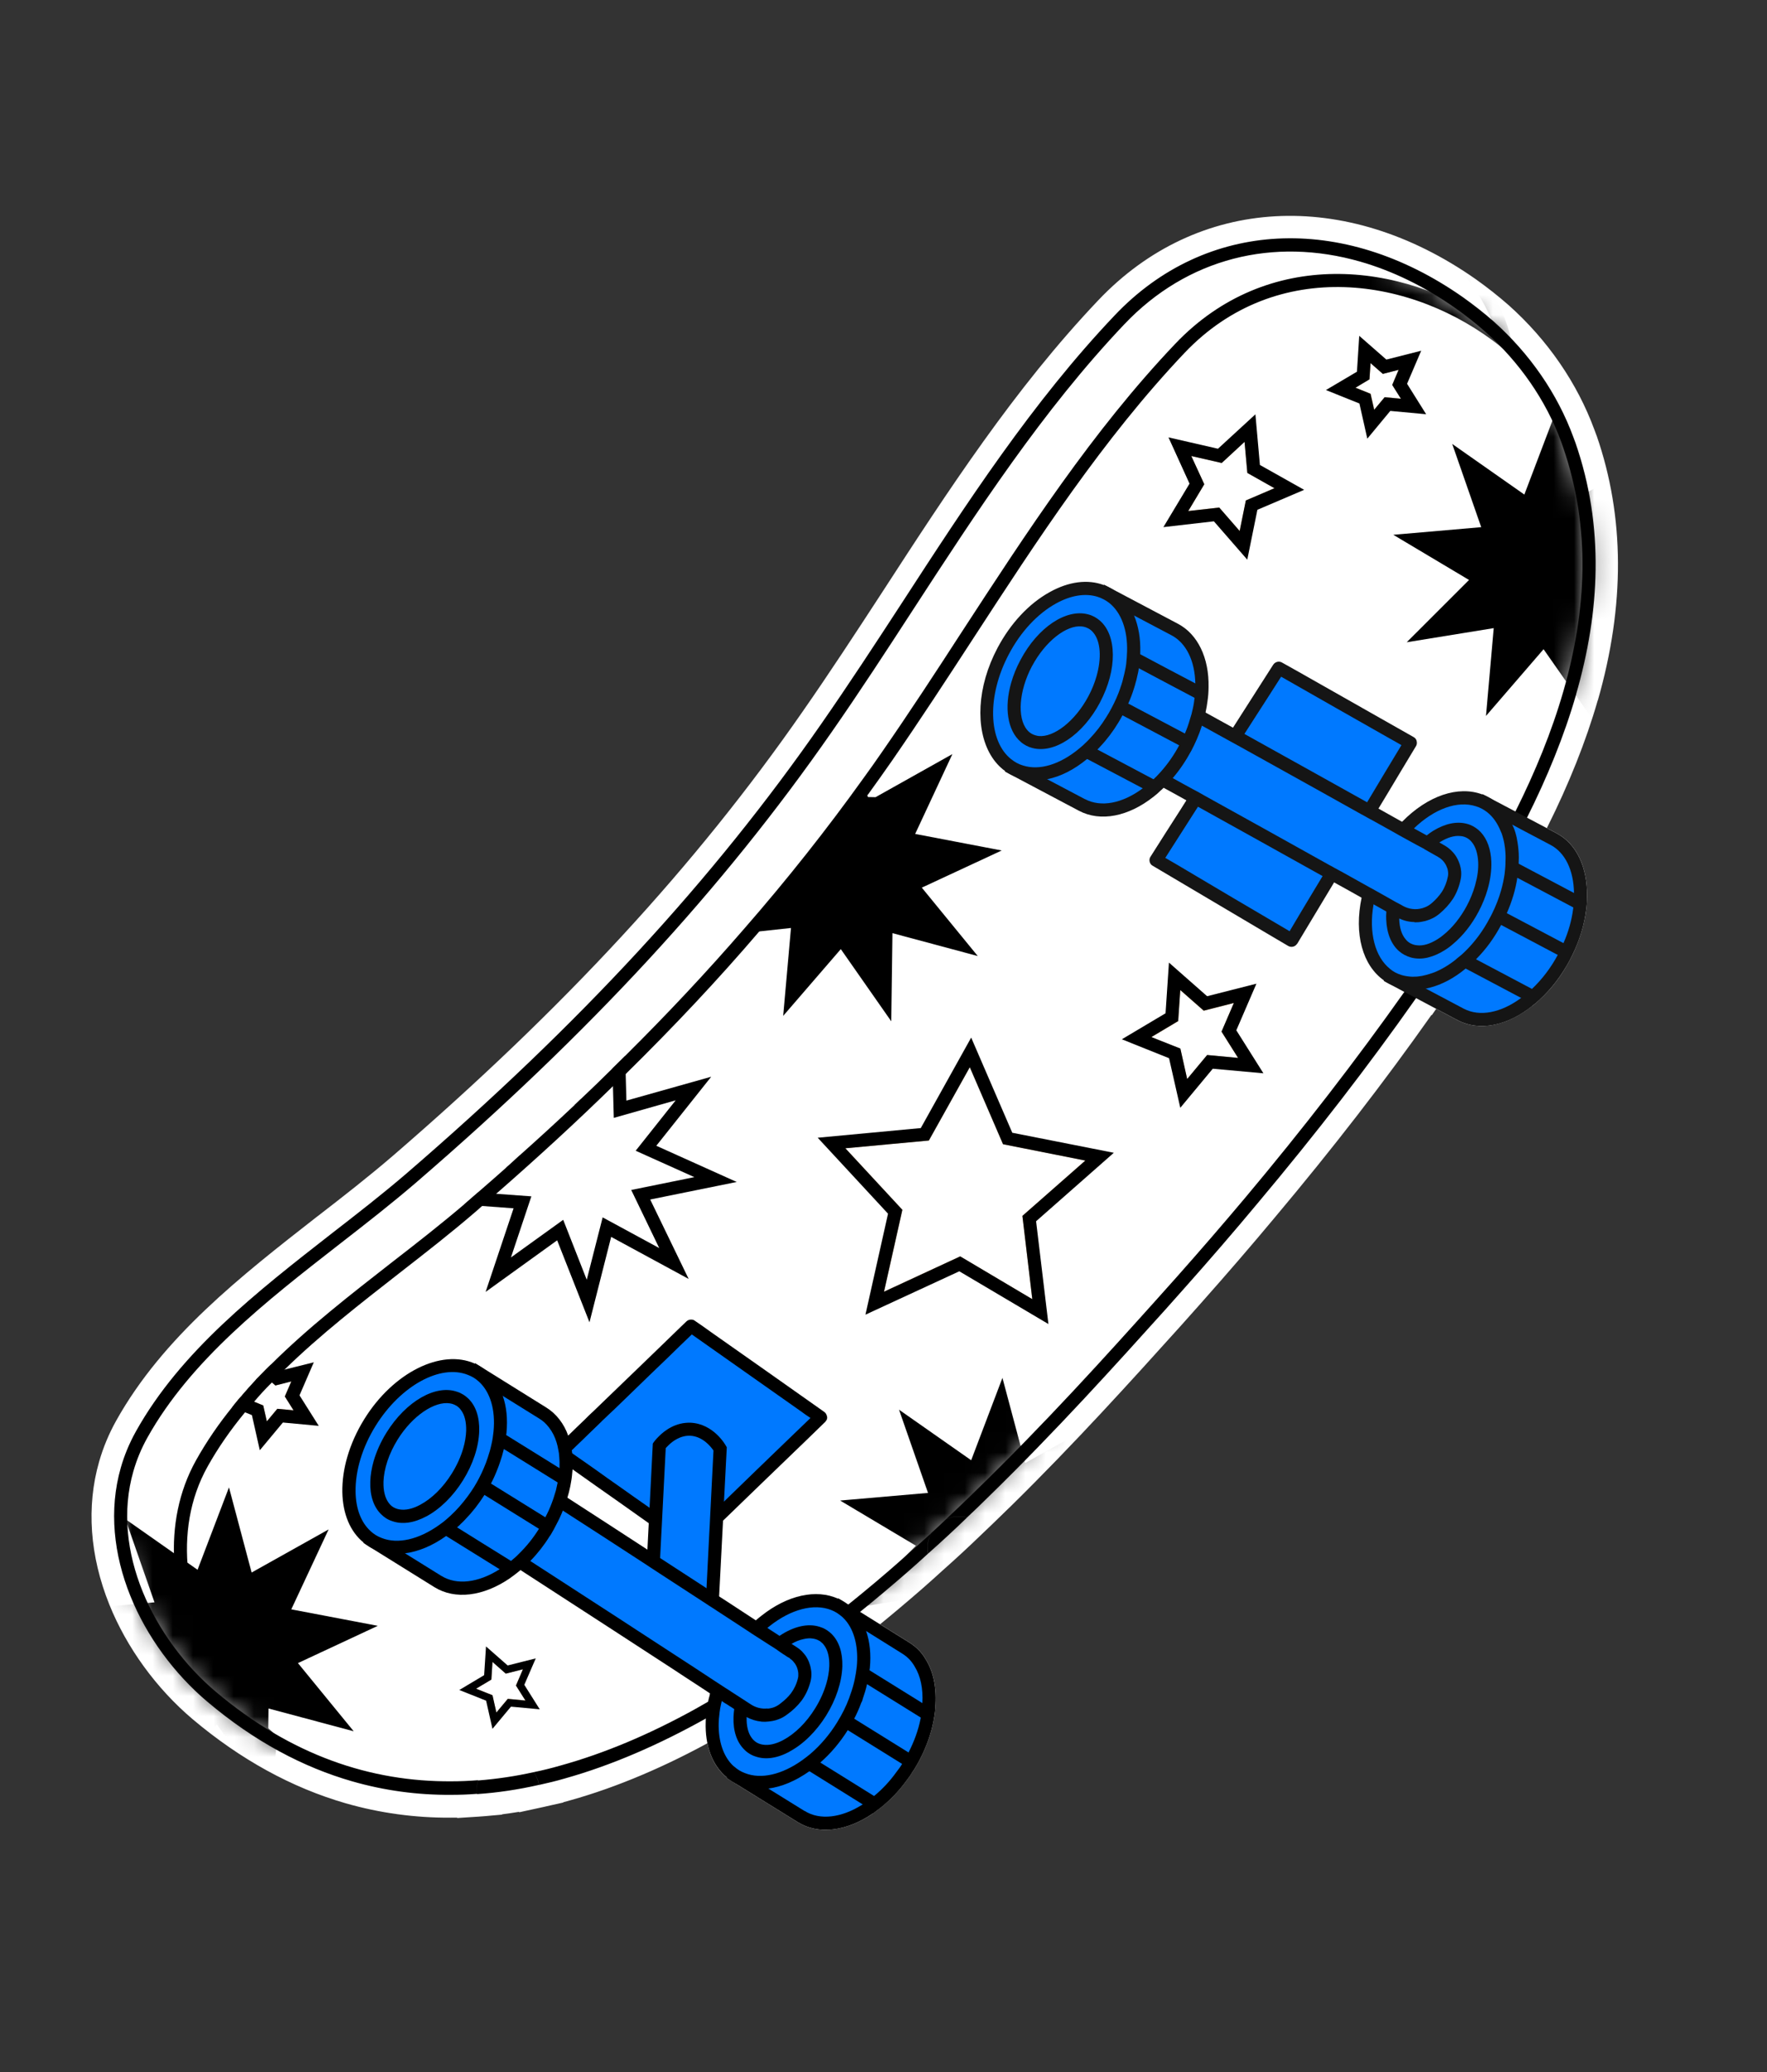<svg width="87" height="102" viewBox="0 0 87 102" fill="none" xmlns="http://www.w3.org/2000/svg">
<rect x="0" y="0" width="87" height="102" fill="#333333" stroke="none"/>
<g clip-path="url(#clip0_550_9512)">
<path d="M17.34 87.706C14.92 87.01 12.533 85.748 10.207 83.784C6.514 80.662 4.122 75.094 6.69 70.483C8.89 66.537 12.666 63.596 16.326 60.741C17.628 59.733 18.859 58.773 20.019 57.777C28.602 50.376 35.088 43.346 40.435 35.652C41.789 33.707 43.119 31.672 44.404 29.698C47.567 24.826 50.838 19.793 54.889 15.534C59.358 10.826 66.088 10.478 72.027 14.646C72.562 15.026 73.078 15.431 73.551 15.849C75.323 17.433 76.681 19.393 77.467 21.537L77.571 21.817C79.743 28.091 78.074 34.482 75.187 40.252L76.64 41.019C77.615 41.535 78.16 42.666 78.139 44.128C78.14 44.347 78.125 44.576 78.093 44.814C78.012 45.446 77.83 46.086 77.555 46.715C77.478 46.891 77.392 47.074 77.296 47.254C76.878 48.041 76.377 48.692 75.793 49.222C75.676 49.331 75.558 49.435 75.428 49.528C74.192 50.514 72.823 50.776 71.771 50.225L69.72 49.137C67.374 52.474 64.789 55.817 61.918 59.236C60.769 60.616 59.566 62.011 58.311 63.419C57.999 63.772 57.682 64.125 57.364 64.483C54.997 67.11 52.02 70.423 48.619 73.734C48.293 74.056 47.956 74.38 47.613 74.701C46.99 75.303 46.352 75.894 45.695 76.477C45.355 76.791 45.005 77.098 44.654 77.407C43.901 78.063 43.128 78.712 42.347 79.345L44.777 80.858C45.122 81.076 45.398 81.358 45.593 81.706C45.97 82.317 46.132 83.137 46.051 84.066C46.042 84.301 45.998 84.547 45.957 84.753C45.835 85.369 45.609 85.993 45.296 86.601L45.295 86.606C45.203 86.782 45.103 86.954 45 87.124L44.932 87.212C44.879 87.319 44.762 87.483 44.647 87.634C44.282 88.14 43.846 88.6 43.358 88.989C43.269 89.059 43.181 89.126 43.088 89.192L43.087 89.197L42.991 89.265C41.667 90.167 40.281 90.33 39.272 89.696L36.071 87.713C36.071 87.713 36.055 87.705 36.044 87.697C36.038 87.691 36.028 87.689 36.022 87.683L35.771 87.526L35.785 87.506C35.08 86.927 34.707 85.953 34.745 84.771C34.748 84.709 34.749 84.65 34.752 84.588C34.742 84.596 34.729 84.601 34.718 84.609C32.449 85.873 30.129 86.894 27.785 87.55C27.369 87.671 26.95 87.77 26.528 87.863C25.517 88.091 24.496 88.248 23.486 88.314C23.052 88.35 22.618 88.363 22.189 88.363C20.569 88.372 18.943 88.159 17.342 87.698L17.34 87.706Z" fill="white"/>
<path d="M5.419 72.107C5.606 71.453 5.873 70.816 6.207 70.214C8.457 66.18 12.271 63.203 15.96 60.325C17.2 59.367 18.48 58.367 19.662 57.355C28.208 49.985 34.666 42.987 39.982 35.336C41.3 33.444 42.607 31.447 43.943 29.396C47.113 24.51 50.393 19.459 54.489 15.151C59.154 10.233 66.164 9.856 72.343 14.194C72.898 14.588 73.427 15.005 73.915 15.434C75.768 17.089 77.172 19.133 77.986 21.347L78.088 21.624C79.432 25.502 79.446 29.771 78.137 34.326C77.572 36.289 76.746 38.366 75.678 40.5C75.632 40.596 75.582 40.696 75.529 40.8L75.391 41.077C75.35 41.161 75.164 41.518 75.164 41.518L74.914 41.984C74.81 42.173 74.712 42.351 74.612 42.525C74.349 42.999 74.059 43.503 73.753 44.013L73.723 44.064C73.189 44.956 72.614 45.868 72.01 46.773C71.696 47.252 71.377 47.727 71.057 48.192C71.057 48.192 70.604 48.855 70.566 48.91L70.558 48.926L70.492 49.015C70.437 49.094 70.393 49.153 70.346 49.211C70.301 49.276 70.255 49.342 70.207 49.407L70.167 49.462C67.813 52.812 65.249 56.127 62.338 59.593C61.215 60.943 59.996 62.354 58.721 63.789L57.775 64.853L57.608 65.037C55.26 67.642 52.337 70.884 49 74.133C48.672 74.454 48.335 74.784 47.989 75.106C47.353 75.721 46.702 76.324 46.058 76.895C45.771 77.159 45.468 77.428 45.163 77.697L45.018 77.825C44.27 78.474 43.495 79.126 42.707 79.764C42.668 79.799 42.629 79.834 42.587 79.865L42.478 79.953L41.607 81.359L41.51 81.412C41.51 81.412 41.501 81.417 41.498 81.422C41.424 81.479 41.351 81.532 41.276 81.585L41.231 81.621C41.16 81.676 41.087 81.729 41.017 81.782L40.908 81.863C40.882 81.883 40.846 81.913 40.812 81.936C40.62 82.083 40.408 82.235 40.191 82.389L39.522 82.869L39.222 82.545C39.189 82.524 39.153 82.502 39.118 82.477C38.648 82.813 38.195 83.119 37.749 83.41C37.642 83.483 37.522 83.559 37.402 83.637L36.925 83.942C36.89 83.965 36.845 83.991 36.8 84.019L36.752 84.047C36.7 84.081 36.632 84.12 36.565 84.159C36.55 84.169 36.536 84.178 36.519 84.188C36.496 84.203 36.465 84.222 36.429 84.242L36.354 84.29C36.283 84.335 36.209 84.38 36.133 84.423C36.014 84.496 35.878 84.576 35.742 84.659L35.609 84.737C35.528 84.786 35.443 84.834 35.359 84.882C35.261 84.935 35.163 84.99 35.067 85.046L35.032 85.069L34.984 85.097C32.556 86.45 30.184 87.457 27.932 88.087C27.495 88.214 27.055 88.319 26.644 88.409C25.578 88.649 24.527 88.806 23.519 88.873C23.113 88.907 22.674 88.924 22.185 88.924C20.489 88.936 18.805 88.704 17.184 88.24C14.606 87.498 12.137 86.144 9.848 84.211C6.68 81.531 4.082 76.751 5.416 72.109L5.419 72.107ZM76.447 33.861C77.657 29.65 77.651 25.732 76.433 22.21L76.338 21.937C75.621 19.997 74.38 18.199 72.753 16.751C72.314 16.36 71.836 15.983 71.332 15.631C69.877 14.609 68.361 13.869 66.828 13.427C62.686 12.237 58.648 13.305 55.752 16.36C51.772 20.553 48.535 25.533 45.404 30.347C44.122 32.319 42.797 34.359 41.419 36.337C36.005 44.126 29.452 51.23 20.799 58.686C19.572 59.736 18.239 60.773 17.062 61.689C13.496 64.466 9.808 67.336 7.73 71.068C7.459 71.552 7.248 72.064 7.096 72.59C6.29 75.392 7.179 79.661 10.98 82.872C14.373 85.736 18.149 87.175 22.203 87.15C22.61 87.151 23.032 87.133 23.495 87.098C24.392 87.026 25.287 86.892 26.153 86.701C26.595 86.609 27.004 86.508 27.411 86.39C29.491 85.815 31.663 84.911 33.871 83.696C34.11 83.564 34.346 83.431 34.58 83.293C34.715 83.218 34.841 83.146 34.965 83.073L35.053 83.019C35.122 82.972 35.195 82.932 35.279 82.886L35.35 82.843C35.432 82.795 35.495 82.755 35.557 82.717C35.803 82.569 36.033 82.42 36.264 82.272L36.813 81.919L36.867 81.883C37.026 81.777 37.187 81.67 37.34 81.563C37.414 81.515 37.475 81.473 37.533 81.432C37.777 81.271 38.002 81.118 38.226 80.959L38.446 80.803C38.474 80.778 38.502 80.759 38.528 80.744L38.784 80.558C38.924 80.456 39.067 80.353 39.207 80.248C39.376 80.127 39.534 80.009 39.692 79.891L40.018 79.644L40.086 79.59C40.338 79.401 40.577 79.216 40.813 79.029C40.832 79.013 40.858 78.993 40.893 78.97C40.893 78.97 41.044 78.848 41.093 78.813L41.145 78.768C41.225 78.704 41.305 78.638 41.383 78.574L41.497 78.477L41.51 78.474C42.389 77.766 43.245 77.044 44.059 76.323C44.53 75.91 44.998 75.49 45.46 75.07L45.631 74.915C45.823 74.738 46.012 74.564 46.194 74.388L46.425 74.167L46.432 74.169C46.819 73.804 47.201 73.439 47.576 73.07C51.118 69.637 54.209 66.196 56.464 63.682L56.873 63.227C57.101 62.973 57.328 62.719 57.553 62.465C58.659 61.216 59.773 59.929 60.859 58.641C63.724 55.228 66.285 51.914 68.689 48.517L68.712 48.487C68.728 48.468 68.742 48.448 68.757 48.426L68.885 48.247C68.9 48.222 68.934 48.172 68.972 48.122L69.081 47.962C69.129 47.896 69.168 47.839 69.206 47.782C69.367 47.552 69.877 46.816 69.877 46.816L70.178 46.369L70.603 45.721C71.219 44.781 71.716 43.987 72.169 43.224C72.325 42.968 72.473 42.714 72.624 42.457C72.728 42.281 72.825 42.108 72.925 41.933C73.12 41.59 73.307 41.251 73.49 40.906L73.694 40.523C73.74 40.44 73.777 40.369 73.811 40.297L73.825 40.267L73.862 40.204L73.876 40.17L73.887 40.152C73.915 40.1 73.943 40.048 73.968 39.996L74.113 39.706C75.127 37.678 75.909 35.711 76.442 33.857L76.447 33.861Z" fill="black"/>
<path d="M77.606 34.174C77.008 36.252 76.167 38.289 75.183 40.253C75.136 40.351 75.091 40.444 75.039 40.541C74.992 40.639 74.94 40.736 74.894 40.829C74.823 40.974 74.749 41.109 74.679 41.25L74.678 41.255C74.594 41.41 74.512 41.563 74.428 41.721C74.331 41.897 74.236 42.072 74.134 42.246C73.847 42.763 73.551 43.273 73.249 43.774L73.248 43.779C72.699 44.697 72.132 45.594 71.55 46.463C71.236 46.942 70.92 47.415 70.603 47.878C70.602 47.873 70.599 47.877 70.599 47.877C70.5 48.022 70.401 48.167 70.301 48.309C70.239 48.407 70.171 48.511 70.099 48.609C70.091 48.622 70.082 48.63 70.075 48.644C70.062 48.658 70.051 48.676 70.043 48.692C69.998 48.755 69.958 48.815 69.907 48.872C69.847 48.962 69.783 49.047 69.72 49.137C67.374 52.473 64.789 55.817 61.918 59.236C60.768 60.616 59.566 62.01 58.311 63.419C57.999 63.771 57.682 64.124 57.364 64.483C54.997 67.109 52.019 70.422 48.618 73.734C48.292 74.055 47.956 74.38 47.613 74.701C47.464 74.659 47.316 74.642 47.162 74.651C46.962 74.651 46.775 74.701 46.591 74.775C47.06 74.336 47.518 73.899 47.968 73.457C51.438 70.095 54.484 66.713 56.88 64.045C57.249 63.632 57.613 63.23 57.973 62.823C59.121 61.528 60.221 60.255 61.286 58.988C64.171 55.55 66.77 52.184 69.145 48.828C69.181 48.785 69.207 48.743 69.241 48.697C69.272 48.654 69.307 48.606 69.338 48.56C69.374 48.504 69.415 48.448 69.456 48.394C69.481 48.358 69.499 48.33 69.523 48.297C69.529 48.288 69.537 48.275 69.544 48.264C69.589 48.2 69.634 48.137 69.677 48.071C69.897 47.758 70.117 47.44 70.338 47.12C70.438 46.968 70.542 46.819 70.645 46.667C70.787 46.451 70.93 46.235 71.073 46.014C71.607 45.2 72.14 44.361 72.653 43.498C72.806 43.242 72.957 42.987 73.109 42.726C73.213 42.55 73.314 42.37 73.417 42.191C73.612 41.849 73.803 41.502 73.987 41.153C74.055 41.026 74.123 40.895 74.191 40.769C74.237 40.686 74.281 40.602 74.321 40.516C74.343 40.48 74.365 40.445 74.38 40.405C74.412 40.344 74.446 40.286 74.474 40.224C74.519 40.131 74.571 40.034 74.618 39.939C75.578 38.017 76.4 36.029 76.982 34C78.108 30.08 78.343 26.012 76.96 22.017L76.865 21.743C76.113 19.706 74.819 17.833 73.124 16.325C72.67 15.923 72.172 15.53 71.652 15.164C70.133 14.097 68.554 13.334 66.983 12.882C62.707 11.653 58.452 12.7 55.354 15.967C51.348 20.186 48.089 25.196 44.943 30.034C43.656 32.015 42.328 34.057 40.967 36.009C35.592 43.745 29.069 50.82 20.44 58.254C19.268 59.258 18.032 60.224 16.725 61.238C13.117 64.047 9.383 66.956 7.25 70.783C6.952 71.318 6.728 71.867 6.568 72.423C5.438 76.353 7.569 80.696 10.626 83.281C14.355 86.426 18.271 87.713 22.213 87.689C22.659 87.69 23.107 87.669 23.546 87.634L23.531 87.681C23.506 87.773 23.485 87.867 23.476 87.962C23.463 88.077 23.469 88.195 23.485 88.305C23.051 88.341 22.617 88.355 22.188 88.355C20.568 88.364 18.942 88.151 17.34 87.69C14.92 86.995 12.533 85.732 10.208 83.769C6.978 81.038 4.745 76.439 5.95 72.243C6.122 71.641 6.368 71.047 6.69 70.468C8.89 66.521 12.666 63.581 16.326 60.725C17.628 59.717 18.859 58.758 20.02 57.761C28.602 50.361 35.089 43.331 40.435 35.636C41.789 33.691 43.119 31.656 44.404 29.683C47.567 24.81 50.839 19.778 54.889 15.518C59.358 10.811 66.088 10.463 72.027 14.63C72.562 15.011 73.078 15.415 73.551 15.833C75.323 17.417 76.681 19.38 77.467 21.522L77.571 21.802C79.005 25.942 78.766 30.131 77.606 34.159M47.612 74.706C46.989 75.307 46.35 75.899 45.693 76.481C46.353 75.899 46.992 75.305 47.612 74.706ZM47.612 74.706C46.989 75.307 46.35 75.899 45.693 76.481C45.669 76.339 45.659 76.19 45.674 76.041C45.677 75.947 45.7 75.859 45.728 75.765C45.759 75.661 45.798 75.567 45.84 75.478C46.091 75.246 46.346 75.017 46.584 74.785C46.591 74.787 46.593 74.78 46.593 74.78C46.774 74.706 46.961 74.656 47.163 74.656C47.315 74.647 47.464 74.661 47.615 74.706M46.583 74.788C46.343 75.019 46.09 75.249 45.84 75.48C46.09 75.249 46.345 75.02 46.583 74.788ZM45.693 76.481C45.354 76.795 45.004 77.102 44.653 77.412C43.899 78.067 43.127 78.717 42.346 79.349C42.302 79.391 42.255 79.426 42.208 79.464C42.166 79.498 42.122 79.532 42.083 79.566C42.046 79.601 42.002 79.633 41.958 79.666C41.909 79.701 41.863 79.742 41.814 79.78C41.778 79.808 41.739 79.84 41.704 79.868C41.456 80.06 41.208 80.255 40.958 80.447C40.942 80.462 40.928 80.474 40.913 80.483C40.84 80.539 40.769 80.592 40.696 80.647C40.614 80.711 40.523 80.777 40.435 80.845C40.354 80.901 40.274 80.965 40.193 81.023C40.002 81.168 39.812 81.307 39.622 81.446C39.579 81.475 39.541 81.502 39.498 81.534C39.453 81.567 39.404 81.602 39.36 81.636C39.273 81.698 39.185 81.763 39.096 81.825C39.046 81.86 38.995 81.892 38.948 81.926C38.451 82.283 37.957 82.621 37.454 82.948C37.33 83.03 37.201 83.114 37.075 83.197C36.924 83.291 36.778 83.385 36.633 83.478C36.581 83.512 36.525 83.544 36.471 83.578C36.41 83.618 36.345 83.657 36.281 83.692C36.266 83.704 36.247 83.713 36.23 83.724C36.209 83.738 36.192 83.752 36.17 83.76C36.068 83.822 35.968 83.887 35.863 83.948C35.727 84.031 35.588 84.115 35.45 84.198C35.334 84.264 35.218 84.334 35.1 84.4C34.986 84.462 34.868 84.528 34.758 84.594C34.748 84.602 34.735 84.607 34.724 84.614C32.455 85.879 30.135 86.899 27.79 87.555C27.375 87.677 26.956 87.776 26.534 87.869C26.521 87.754 26.492 87.641 26.441 87.534C26.404 87.432 26.353 87.337 26.282 87.238C26.719 87.148 27.144 87.043 27.575 86.919C29.791 86.307 31.988 85.365 34.147 84.178C34.388 84.044 34.627 83.909 34.866 83.77C34.995 83.698 35.122 83.624 35.252 83.55L35.257 83.551L35.257 83.548C35.291 83.528 35.322 83.509 35.359 83.486C35.425 83.445 35.489 83.408 35.562 83.367C35.596 83.347 35.628 83.328 35.659 83.307C35.73 83.266 35.798 83.225 35.864 83.18C36.102 83.038 36.336 82.885 36.571 82.735C36.753 82.619 36.934 82.5 37.117 82.385C37.298 82.263 37.482 82.14 37.661 82.019C37.726 81.977 37.793 81.93 37.857 81.886C38.094 81.731 38.322 81.574 38.554 81.411C38.635 81.355 38.72 81.294 38.804 81.234C38.817 81.221 38.819 81.219 38.839 81.208C38.914 81.256 38.98 81.303 39.042 81.341C39.057 81.354 39.081 81.369 39.096 81.384C39.189 81.318 39.279 81.253 39.372 81.187C39.584 81.037 39.793 80.887 40.005 80.727C40.028 80.711 40.054 80.692 40.078 80.671C40.18 80.595 40.288 80.516 40.392 80.435L40.393 80.427C40.489 80.359 40.582 80.293 40.676 80.219C40.69 80.212 40.7 80.199 40.714 80.192L41.166 79.461C41.187 79.443 41.205 79.429 41.23 79.414C41.319 79.345 41.406 79.272 41.499 79.206L41.5 79.199C41.586 79.131 41.669 79.063 41.753 78.995C41.76 78.993 41.761 78.989 41.767 78.987C42.675 78.258 43.567 77.507 44.438 76.736C44.909 76.323 45.382 75.901 45.846 75.477C45.801 75.562 45.762 75.659 45.734 75.764C45.707 75.861 45.685 75.946 45.679 76.039C45.662 76.188 45.675 76.338 45.699 76.48M41.67 80.215L41.218 80.945C41.218 80.945 41.194 80.966 41.18 80.973C41.086 81.046 40.995 81.111 40.897 81.181L40.895 81.188C40.792 81.27 40.684 81.346 40.581 81.425C40.557 81.445 40.531 81.465 40.508 81.48C40.297 81.638 40.09 81.791 39.876 81.94C39.783 82.007 39.693 82.071 39.599 82.137C39.585 82.122 39.563 82.108 39.546 82.094C39.483 82.057 39.415 82.011 39.343 81.962C39.436 81.895 39.527 81.826 39.62 81.76C39.765 81.656 39.911 81.548 40.057 81.44C40.217 81.325 40.378 81.205 40.54 81.082C40.649 80.999 40.76 80.914 40.869 80.831C40.893 80.811 40.919 80.791 40.943 80.771C41.189 80.588 41.431 80.399 41.668 80.212M41.163 79.463C40.924 79.653 40.682 79.839 40.439 80.022C40.685 79.84 40.927 79.651 41.163 79.463ZM41.163 79.463C40.924 79.653 40.682 79.839 40.439 80.022C40.415 80.043 40.388 80.062 40.364 80.083C40.256 80.166 40.144 80.251 40.035 80.334C39.874 80.456 39.713 80.576 39.553 80.692C39.407 80.8 39.26 80.908 39.115 81.011C39.022 81.078 38.931 81.147 38.838 81.213C38.913 81.26 38.979 81.308 39.041 81.346C39.056 81.359 39.081 81.373 39.095 81.389C39.081 81.373 39.059 81.359 39.041 81.346C38.979 81.308 38.911 81.262 38.838 81.213C38.931 81.147 39.022 81.078 39.115 81.011C39.26 80.908 39.407 80.8 39.553 80.692C39.713 80.576 39.874 80.456 40.035 80.334C40.144 80.251 40.256 80.166 40.364 80.083C40.388 80.062 40.415 80.043 40.439 80.022C40.685 79.84 40.927 79.651 41.163 79.463ZM41.163 79.463C40.924 79.653 40.682 79.839 40.439 80.022C40.415 80.043 40.388 80.062 40.364 80.083C40.256 80.166 40.144 80.251 40.035 80.334C39.874 80.456 39.713 80.576 39.553 80.692C39.407 80.8 39.26 80.908 39.115 81.011C39.022 81.078 38.931 81.147 38.838 81.213C38.913 81.26 38.979 81.308 39.041 81.346C39.056 81.359 39.081 81.373 39.095 81.389C39.081 81.373 39.059 81.359 39.041 81.346C38.979 81.308 38.911 81.262 38.838 81.213C38.931 81.147 39.022 81.078 39.115 81.011C39.26 80.908 39.407 80.8 39.553 80.692C39.713 80.576 39.874 80.456 40.035 80.334C40.144 80.251 40.256 80.166 40.364 80.083C40.388 80.062 40.415 80.043 40.439 80.022C40.685 79.84 40.927 79.651 41.163 79.463ZM40.711 80.194C40.711 80.194 40.687 80.214 40.673 80.221C40.579 80.295 40.489 80.359 40.39 80.429L40.389 80.436C40.285 80.518 40.178 80.594 40.075 80.673C40.051 80.694 40.025 80.713 40.002 80.729C39.791 80.886 39.583 81.039 39.369 81.189C39.581 81.039 39.79 80.889 40.002 80.729C40.025 80.713 40.051 80.694 40.075 80.673C40.178 80.597 40.285 80.518 40.389 80.436L40.39 80.429C40.486 80.361 40.579 80.295 40.673 80.221C40.687 80.214 40.697 80.201 40.711 80.194ZM40.711 80.194C40.711 80.194 40.687 80.214 40.673 80.221C40.579 80.295 40.489 80.359 40.39 80.429L40.389 80.436C40.285 80.518 40.178 80.594 40.075 80.673C40.051 80.694 40.025 80.713 40.002 80.729C39.791 80.886 39.583 81.039 39.369 81.189C39.581 81.039 39.79 80.889 40.002 80.729C40.025 80.713 40.051 80.694 40.075 80.673C40.178 80.597 40.285 80.518 40.389 80.436L40.39 80.429C40.486 80.361 40.579 80.295 40.673 80.221C40.687 80.214 40.697 80.201 40.711 80.194ZM41.163 79.463L40.711 80.194C40.711 80.194 40.687 80.214 40.673 80.221C40.579 80.295 40.489 80.359 40.39 80.429L40.389 80.436C40.285 80.518 40.178 80.594 40.075 80.673C40.051 80.694 40.025 80.713 40.002 80.729C39.791 80.886 39.583 81.039 39.369 81.189C39.276 81.255 39.186 81.32 39.093 81.386C39.079 81.371 39.057 81.356 39.039 81.343C38.977 81.305 38.909 81.26 38.836 81.21C38.929 81.144 39.02 81.075 39.113 81.008C39.258 80.905 39.405 80.797 39.551 80.689C39.711 80.574 39.872 80.454 40.033 80.331C40.142 80.248 40.254 80.163 40.363 80.08C40.386 80.059 40.413 80.04 40.437 80.02C40.683 79.837 40.925 79.648 41.161 79.46M26.526 87.868C26.514 87.753 26.484 87.64 26.433 87.532C26.396 87.43 26.346 87.335 26.275 87.237C26.343 87.333 26.397 87.428 26.433 87.532C26.484 87.64 26.512 87.75 26.526 87.868ZM26.526 87.868C25.516 88.096 24.495 88.252 23.485 88.318C23.47 88.205 23.463 88.089 23.476 87.975C23.484 87.881 23.503 87.785 23.531 87.694L23.546 87.647C24.458 87.574 25.367 87.44 26.28 87.238C26.348 87.334 26.402 87.429 26.438 87.534C26.489 87.641 26.517 87.751 26.531 87.869M26.277 87.24C25.367 87.443 24.455 87.576 23.543 87.649L23.528 87.696C23.503 87.788 23.482 87.881 23.473 87.976C23.46 88.091 23.466 88.21 23.482 88.32C23.467 88.207 23.46 88.091 23.473 87.976C23.481 87.883 23.5 87.787 23.528 87.696L23.543 87.649C24.455 87.576 25.364 87.442 26.277 87.24ZM26.277 87.24C25.367 87.443 24.455 87.576 23.543 87.649C24.455 87.576 25.364 87.442 26.277 87.24ZM78.67 34.48C80.011 29.814 79.992 25.432 78.615 21.455L78.61 21.444L78.605 21.433L78.501 21.153C77.657 18.859 76.201 16.739 74.285 15.027C73.773 14.578 73.23 14.149 72.664 13.747C66.244 9.239 58.952 9.645 54.082 14.774C49.952 19.118 46.657 24.191 43.473 29.098C42.141 31.143 40.838 33.136 39.522 35.023C34.234 42.638 27.805 49.601 19.292 56.941C18.126 57.941 16.852 58.934 15.644 59.867L15.612 59.89C11.881 62.802 8.021 65.812 5.716 69.945C5.36 70.585 5.079 71.259 4.88 71.956C4.247 74.164 4.42 76.594 5.383 78.988C6.24 81.113 7.696 83.118 9.487 84.633C11.839 86.617 14.375 88.008 17.028 88.773C18.701 89.252 20.436 89.49 22.189 89.479C22.297 89.478 22.403 89.48 22.509 89.478L22.51 89.496L23.061 89.46C23.232 89.452 23.399 89.44 23.563 89.428C23.788 89.413 24.014 89.393 24.243 89.371L24.722 89.329L24.72 89.314C24.997 89.279 25.274 89.237 25.555 89.191L25.558 89.214L26.408 89.029C26.525 89.004 26.645 88.978 26.762 88.952C26.872 88.929 26.984 88.904 27.096 88.876L27.733 88.733L27.731 88.721C27.849 88.689 27.971 88.656 28.093 88.62C30.374 87.981 32.786 86.96 35.251 85.585L35.347 85.531L35.362 85.519C35.449 85.469 35.538 85.42 35.625 85.372C35.715 85.323 35.802 85.273 35.887 85.22L35.995 85.156C36.148 85.064 36.289 84.983 36.423 84.897C36.499 84.853 36.57 84.809 36.641 84.764L36.701 84.726C36.743 84.704 36.778 84.681 36.806 84.662C36.82 84.654 36.834 84.645 36.849 84.635C36.914 84.598 36.982 84.557 37.044 84.517L37.076 84.498C37.126 84.469 37.177 84.439 37.224 84.406L37.238 84.396L37.655 84.132C37.797 84.041 37.926 83.957 38.05 83.872C38.38 83.658 38.714 83.433 39.061 83.192L39.443 83.602L40.234 83.036L40.51 82.839C40.722 82.689 40.934 82.535 41.148 82.375C41.18 82.352 41.212 82.328 41.245 82.302L41.342 82.229C41.415 82.174 41.491 82.119 41.565 82.062L41.626 82.014C41.685 81.971 41.743 81.927 41.802 81.884L41.992 81.778L42.144 81.531L42.596 80.8L42.887 80.327C42.887 80.327 42.893 80.321 42.896 80.319L42.917 80.301C42.964 80.265 43.009 80.227 43.052 80.188C43.839 79.551 44.615 78.897 45.362 78.248L45.526 78.103C45.819 77.845 46.121 77.576 46.418 77.303C47.062 76.733 47.716 76.128 48.358 75.507C48.658 75.225 48.973 74.921 49.376 74.527C49.45 74.455 49.524 74.382 49.598 74.31L49.743 74.172C52.938 71.034 55.737 67.927 58.005 65.413L58.171 65.229L58.633 64.71L59.124 64.159C60.402 62.72 61.624 61.304 62.754 59.948C65.621 56.536 68.152 53.264 70.484 49.957L70.496 49.977L70.972 49.283L70.979 49.275L70.981 49.265C70.981 49.265 70.997 49.248 71.004 49.24C71.045 49.181 71.087 49.121 71.126 49.062L71.505 48.511C71.81 48.068 72.123 47.599 72.465 47.079C73.069 46.176 73.648 45.257 74.189 44.354L74.263 44.232C74.555 43.739 74.835 43.259 75.092 42.794C75.188 42.626 75.289 42.446 75.387 42.264L75.518 42.02L75.645 41.784L75.7 41.68L75.703 41.668C75.718 41.639 75.734 41.609 75.751 41.578C75.792 41.496 75.835 41.415 75.877 41.331L75.939 41.209C75.967 41.154 75.993 41.1 76.021 41.045C76.073 40.944 76.123 40.844 76.174 40.739C77.25 38.589 78.09 36.48 78.664 34.484L78.67 34.48ZM75.818 22.129L75.908 22.391C77.106 25.848 77.108 29.552 75.913 33.708C75.389 35.529 74.618 37.463 73.621 39.456C73.596 39.506 73.575 39.55 73.552 39.592C73.524 39.644 73.499 39.696 73.473 39.749C73.448 39.803 73.424 39.846 73.401 39.886L73.366 39.949L73.363 39.964L73.335 40.005L73.309 40.063C73.282 40.122 73.251 40.178 73.22 40.234L73.212 40.248L73.204 40.261L73.104 40.453L73.003 40.645C72.843 40.95 72.667 41.269 72.448 41.657C72.349 41.829 72.252 42.002 72.151 42.174C71.999 42.436 71.852 42.686 71.7 42.937C71.247 43.7 70.751 44.487 70.142 45.418C70 45.634 69.86 45.846 69.721 46.06C69.671 46.135 69.621 46.207 69.572 46.279C69.519 46.356 69.47 46.431 69.417 46.508L69.203 46.817C69.057 47.028 68.913 47.236 68.767 47.444L68.753 47.463L68.739 47.483C68.707 47.534 68.672 47.584 68.635 47.634C68.621 47.651 68.613 47.667 68.603 47.68C68.586 47.704 68.569 47.728 68.554 47.753L68.522 47.797C68.485 47.846 68.45 47.897 68.418 47.948L68.379 48.002L68.338 48.062L68.303 48.109L68.282 48.14L68.259 48.17L68.24 48.199C65.845 51.583 63.294 54.884 60.438 58.286C59.352 59.574 58.244 60.857 57.145 62.097C56.919 62.354 56.692 62.606 56.465 62.86C56.327 63.012 56.192 63.165 56.055 63.317C53.807 65.82 50.726 69.252 47.199 72.671C46.923 72.943 46.626 73.23 46.285 73.552L46.273 73.549L45.971 73.841L45.678 73.96L45.614 74.181C45.498 74.29 45.382 74.397 45.263 74.505L45.095 74.662C44.628 75.09 44.161 75.508 43.706 75.907C42.927 76.597 42.112 77.286 41.278 77.96L41.257 77.963L41.032 78.153C40.999 78.181 40.964 78.209 40.928 78.237L40.517 78.564C40.499 78.576 40.484 78.59 40.466 78.604C40.239 78.783 40.009 78.962 39.774 79.137L39.762 79.147L39.75 79.158L39.676 79.218C39.635 79.249 39.585 79.287 39.532 79.326C39.473 79.372 39.415 79.415 39.356 79.461C39.209 79.571 39.057 79.686 38.903 79.795C38.751 79.907 38.608 80.01 38.468 80.112L38.323 80.218L38.227 80.288C38.195 80.31 38.157 80.335 38.122 80.362C38.087 80.386 38.053 80.411 38.02 80.435L37.919 80.507C37.686 80.672 37.467 80.821 37.25 80.962L37.235 80.972L37.221 80.981C37.169 81.018 37.114 81.055 37.059 81.091L37.045 81.101L37.031 81.111C36.878 81.215 36.72 81.321 36.564 81.427L36.512 81.461C36.421 81.518 36.332 81.575 36.244 81.632C36.155 81.69 36.066 81.747 35.978 81.804C35.746 81.953 35.52 82.1 35.291 82.236L35.277 82.243L35.263 82.253C35.208 82.289 35.149 82.323 35.09 82.358L35.073 82.367L35.056 82.376L35.036 82.388C35.036 82.388 35.008 82.404 34.994 82.414C34.909 82.462 34.834 82.504 34.754 82.556L34.734 82.567C34.717 82.578 34.7 82.587 34.68 82.599C34.562 82.667 34.441 82.736 34.323 82.802L34.315 82.808L34.306 82.813C34.072 82.949 33.839 83.08 33.604 83.21C31.437 84.403 29.305 85.29 27.274 85.852C27.044 85.918 26.82 85.978 26.592 86.033L26.044 86.156L25.428 86.283C24.78 86.403 24.119 86.492 23.456 86.544L23.451 86.543C23.002 86.579 22.598 86.596 22.213 86.597C18.284 86.621 14.629 85.226 11.34 82.451C7.749 79.415 6.898 75.291 7.631 72.744C7.77 72.258 7.969 71.786 8.217 71.337C10.241 67.705 13.884 64.87 17.407 62.127C18.589 61.207 19.928 60.167 21.163 59.111C29.855 51.62 36.438 44.484 41.879 36.656C43.26 34.672 44.589 32.629 45.872 30.652C48.989 25.858 52.211 20.901 56.157 16.745C58.907 13.846 62.739 12.832 66.676 13.963C68.151 14.386 69.609 15.102 71.014 16.087C71.502 16.429 71.964 16.792 72.388 17.168C73.945 18.555 75.133 20.27 75.82 22.132L75.818 22.129Z" fill="white"/>
<mask id="mask0_550_9512" style="mask-type:luminance" maskUnits="userSpaceOnUse" x="5" y="12" width="74" height="77">
<path d="M73.334 16.095C72.873 15.684 72.375 15.291 71.834 14.912C66.552 11.201 59.792 10.835 55.119 15.756C49.451 21.727 45.375 29.113 40.7 35.839C34.804 44.325 28.033 51.29 20.225 58.019C15.763 61.865 9.897 65.382 6.968 70.638C4.491 75.083 6.775 80.464 10.414 83.536C26.845 97.409 46.773 75.766 57.12 64.267C61.636 59.248 65.935 53.993 69.805 48.458C75.012 41.002 80.489 31.259 77.261 21.922C77.229 21.831 77.195 21.739 77.163 21.648C76.372 19.504 75.038 17.61 73.332 16.094L73.334 16.095Z" fill="white"/>
</mask>
<g mask="url(#mask0_550_9512)">
<path d="M54.134 56.933L49.61 56.044L47.779 51.807L45.527 55.838L40.934 56.264L44.069 59.648L43.064 64.151L47.252 62.213L51.22 64.568L50.669 59.987L54.131 56.935L54.134 56.933ZM50.821 63.955L47.272 61.848L43.526 63.584L44.429 59.555L41.622 56.526L45.733 56.144L47.749 52.535L49.385 56.326L53.436 57.131L50.339 59.854L50.826 63.953L50.821 63.955Z" fill="#D6AB76"/>
<path d="M54.84 56.748L49.841 55.762L47.817 51.078L45.336 55.532L40.26 56.007L43.723 59.747L42.611 64.718L47.232 62.582L51.62 65.179L51.013 60.119L54.84 56.748ZM43.526 63.586L44.429 59.556L41.623 56.527L45.733 56.145L47.749 52.536L49.385 56.327L53.437 57.132L50.339 59.855L50.826 63.954L47.278 61.848L43.532 63.584L43.526 63.586Z" fill="black"/>
<path d="M63.482 24.075L61.72 23.079L61.545 21.074L60.061 22.433L58.094 21.989L58.93 23.821L57.895 25.55L59.894 25.319L61.222 26.842L61.623 24.862L63.48 24.075L63.482 24.075ZM60.033 24.983L58.507 25.156L59.295 23.839L58.654 22.447L60.152 22.79L61.276 21.751L61.414 23.28L62.748 24.031L61.339 24.634L61.035 26.137L60.03 24.982L60.033 24.983Z" fill="#D6AB76"/>
<path d="M64.211 24.113L62.033 22.889L61.811 20.396L59.968 22.09L57.531 21.531L58.567 23.809L57.281 25.949L59.767 25.663L61.411 27.551L61.909 25.096L64.211 24.113ZM59.296 23.841L58.655 22.45L60.153 22.792L61.276 21.754L61.414 23.282L62.748 24.034L61.34 24.637L61.036 26.14L60.031 24.985L58.505 25.158L59.293 23.841L59.296 23.841Z" fill="black"/>
<path d="M60.507 50.758L61.302 48.907L59.349 49.398L57.83 48.069L57.703 50.079L55.964 51.11L57.834 51.863L58.283 53.83L59.574 52.281L61.582 52.463L60.507 50.758ZM59.434 51.941L58.452 53.123L58.116 51.625L56.687 51.059L58.008 50.272L58.112 48.744L59.265 49.758L60.749 49.38L60.142 50.791L60.957 52.084L59.434 51.941Z" fill="#D6AB76"/>
<path d="M60.87 50.723L61.861 48.424L59.434 49.041L57.554 47.386L57.387 49.881L55.235 51.161L57.559 52.092L58.113 54.534L59.712 52.61L62.206 52.836L60.873 50.721L60.87 50.723ZM58.117 51.617L56.688 51.051L58.009 50.264L58.113 48.736L59.266 49.751L60.75 49.373L60.143 50.783L60.958 52.077L59.435 51.934L58.452 53.115L58.117 51.617Z" fill="black"/>
<path d="M25.609 82.959L26.061 81.901L24.952 82.187L24.09 81.43L24.016 82.577L23.03 83.159L24.095 83.585L24.344 84.704L25.081 83.821L26.224 83.929L25.608 82.961L25.609 82.959ZM24.999 83.63L24.437 84.302L24.245 83.448L23.438 83.128L24.191 82.679L24.246 81.81L24.9 82.386L25.745 82.173L25.402 82.972L25.868 83.711L25 83.628L24.999 83.63Z" fill="#D6AB76"/>
<path d="M25.815 82.939L26.378 81.638L24.995 81.986L23.929 81.049L23.837 82.464L22.615 83.194L23.934 83.72L24.247 85.106L25.158 84.013L26.575 84.145L25.815 82.939ZM24.247 83.451L23.441 83.131L24.193 82.682L24.249 81.813L24.902 82.389L25.747 82.175L25.404 82.975L25.871 83.714L25.002 83.631L24.44 84.302L24.248 83.448L24.247 83.451Z" fill="black"/>
<path d="M14.384 68.714L14.891 67.53L13.645 67.851L13.606 67.821L13.122 67.386C12.95 67.558 12.79 67.726 12.618 67.899L12.617 67.906L12.594 68.283L11.922 68.681L11.92 68.688C11.822 68.793 11.732 68.895 11.639 69.011L12.277 69.263L12.674 69.424L12.958 70.68L13.786 69.689L15.066 69.809L14.38 68.72L14.384 68.714ZM13.652 69.349L13.137 69.967L12.959 69.183L12.509 68.999L12.214 68.881L12.9 68.474L12.958 67.672L13.386 68.052L13.558 68.201L14.341 68.002L14.022 68.742L14.45 69.422L13.652 69.349Z" fill="#D6AB76"/>
<path d="M14.748 68.686L15.45 67.063L14.013 67.421L13.729 67.494L13.353 67.165C13.271 67.236 13.196 67.313 13.121 67.388C12.95 67.561 12.789 67.729 12.618 67.901L12.616 67.909C12.381 68.164 12.146 68.419 11.924 68.684L11.922 68.691C11.824 68.796 11.734 68.898 11.641 69.014C11.569 69.102 11.497 69.187 11.432 69.277L12.066 69.525L12.403 69.662L12.792 71.392L13.928 70.027L15.694 70.191L14.748 68.691L14.748 68.686ZM13.388 68.055L13.56 68.204L14.343 68.005L14.024 68.745L14.452 69.426L13.654 69.352L13.139 69.97L12.961 69.187L12.511 69.002L12.216 68.884L12.902 68.477L12.96 67.675L13.388 68.055Z" fill="black"/>
<path d="M68.918 18.916L69.425 17.733L68.174 18.045L67.21 17.198L67.122 18.482L66.013 19.144L67.212 19.622L67.496 20.878L68.319 19.887L69.599 20.007L68.918 18.919L68.918 18.916ZM68.18 19.547L67.665 20.166L67.487 19.382L66.741 19.082L67.429 18.67L67.483 17.873L68.088 18.402L68.863 18.202L68.549 18.945L68.977 19.626L68.174 19.549L68.18 19.547Z" fill="#D6AB76"/>
<path d="M69.279 18.891L69.974 17.266L68.259 17.701L66.923 16.532L66.811 18.298L65.283 19.201L66.932 19.863L67.321 21.594L68.453 20.228L70.218 20.392L69.279 18.893L69.279 18.891ZM67.485 19.387L66.739 19.087L67.427 18.675L67.481 17.878L68.086 18.407L68.862 18.207L68.547 18.95L68.975 19.631L68.173 19.554L67.658 20.172L67.48 19.389L67.485 19.387Z" fill="black"/>
<path d="M76.542 21.333L77.512 24.96L80.789 23.127L79.201 26.527L82.886 27.23L79.484 28.815L81.858 31.723L78.232 30.748L78.182 34.501L76.03 31.425L73.577 34.269L73.907 30.529L70.202 31.13L72.858 28.478L69.635 26.556L73.372 26.231L72.136 22.687L75.212 24.841L76.542 21.333Z" fill="black"/>
<path d="M68.608 26.326L72.929 25.951L71.501 21.854L75.053 24.346L76.593 20.29L77.712 24.483L81.499 22.365L79.663 26.297L83.925 27.109L79.993 28.941L82.736 32.303L78.545 31.179L78.486 35.516L75.999 31.959L73.164 35.244L73.545 30.921L69.262 31.616L72.33 28.55L68.603 26.328L68.608 26.326ZM73.813 26.52L70.657 26.796L73.379 28.417L71.138 30.657L74.267 30.149L73.988 33.305L76.059 30.907L77.874 33.504L77.918 30.336L80.976 31.158L78.973 28.703L81.844 27.366L78.731 26.772L80.072 23.902L77.306 25.447L76.488 22.387L75.363 25.347L72.769 23.53L73.813 26.523L73.813 26.52Z" fill="black"/>
<path d="M42.51 38.607L42.904 39.722L46.181 37.89L44.593 41.29L48.281 41.993L44.876 43.578L47.25 46.486L43.624 45.513L43.574 49.266L41.422 46.191L38.969 49.032L39.299 45.292L36.933 45.677L38.658 43.487L38.884 43.275L39.583 42.444L40.336 41.426L41.182 40.472L42.51 38.607Z" fill="black"/>
<path d="M42.074 39.219L41.195 40.297L40.937 40.752L40.936 40.759L40.763 41.051L41.292 40.398L42.099 39.219L42.072 39.219L42.074 39.219ZM48.133 47.054L45.386 43.696L49.321 41.867L45.059 41.052L46.892 37.122L43.109 39.243L42.734 39.236L42.648 39.231L42.185 39.227L42.377 39.591L42.696 40.206L45.461 38.666L44.12 41.536L47.232 42.127L44.365 43.465L46.366 45.92L43.308 45.095L43.264 48.263L41.453 45.669L39.381 48.068L39.657 44.911L38.064 45.058L37.63 45.094L39.006 43.315L39.379 42.906L40.16 41.774L39.933 41.978L39.87 42.033L39.219 42.874L39.184 42.924L39.045 43.106L38.881 43.28L38.508 43.69L36.972 45.671L36.781 45.917L37.385 45.851L38.945 45.682L38.561 50.009L41.398 46.723L43.882 50.276L43.941 45.937L48.136 47.062L48.133 47.054ZM40.196 41.721L40.161 41.772L40.558 41.417L40.752 41.069L40.196 41.721ZM42.151 39.148L42.104 39.221L42.191 39.225L42.153 39.148L42.151 39.148Z" fill="black"/>
<path d="M49.304 68.876L50.274 72.503L53.551 70.67L51.962 74.07L55.65 74.773L52.246 76.358L54.62 79.266L50.994 78.291L50.944 82.044L48.792 78.968L46.339 81.812L46.669 78.072L42.963 78.672L45.62 76.021L42.396 74.099L46.134 73.774L44.901 70.23L47.973 72.385L49.304 68.876Z" fill="black"/>
<path d="M41.371 73.867L45.692 73.492L44.264 69.395L47.817 71.884L49.356 67.829L50.475 72.021L54.262 69.904L52.426 73.835L56.688 74.647L52.756 76.479L55.499 79.842L51.309 78.718L51.25 83.055L48.762 79.501L45.927 82.785L46.307 78.462L42.025 79.157L45.095 76.091L41.368 73.869L41.371 73.867ZM46.576 74.061L43.419 74.337L46.142 75.958L43.901 78.198L47.029 77.69L46.751 80.846L48.821 78.448L50.637 81.043L50.681 77.874L53.739 78.697L51.736 76.242L54.607 74.905L51.496 74.311L52.837 71.441L50.071 72.986L49.253 69.926L48.129 72.886L45.535 71.069L46.578 74.062L46.576 74.061Z" fill="black"/>
<path d="M12.86 86.656L12.849 87.439L12.705 87.236L10.697 84.364L8.25 87.204L8.579 83.466L4.869 84.066L7.524 81.411L4.302 79.492L8.04 79.163L6.802 75.62L8.573 76.86L8.572 76.867L9.252 77.344L9.872 77.776L11.21 74.267L12.175 77.892L15.455 76.055L13.867 79.458L17.552 80.16L14.15 81.746L16.523 84.649L12.895 83.681L12.878 84.77L12.886 84.771L12.87 85.641L12.858 86.638L12.856 86.65L12.86 86.656Z" fill="black"/>
<path d="M3.284 79.26L7.606 78.879L6.176 74.783L9.727 77.276L11.274 73.22L12.389 77.411L16.179 75.29L14.342 79.224L18.6 80.035L14.669 81.869L17.414 85.225L13.22 84.105L13.163 88.432L10.676 84.888L7.846 88.173L8.226 83.85L3.94 84.542L7.008 81.476L3.284 79.257L3.284 79.26ZM8.488 79.449L5.331 79.727L8.051 81.347L5.808 83.587L8.94 83.082L8.662 86.236L10.727 83.839L12.544 86.439L12.586 83.268L15.648 84.086L13.644 81.635L16.516 80.296L13.405 79.703L14.745 76.832L11.976 78.382L11.161 75.32L10.034 78.28L7.441 76.458L8.485 79.448L8.488 79.449Z" fill="black"/>
<path d="M25.578 56.885C25.357 57.095 25.123 57.306 24.887 57.513L25.703 57.009L25.578 56.887L25.578 56.885ZM28.283 54.405L28.348 54.478L28.616 54.085C28.504 54.195 28.395 54.295 28.283 54.405ZM32.015 59.049L36.272 58.185L32.314 56.403L35.017 53.005L30.841 54.18L30.806 52.874L30.782 51.982C30.573 52.19 30.368 52.393 30.155 52.6L30.179 53.473L30.221 55.03L33.268 54.166L31.298 56.648L34.187 57.947L31.079 58.579L32.458 61.439L29.672 59.928L28.889 62.999L27.73 60.048L25.157 61.901L26.162 58.893L24.434 58.767L23.534 58.703C23.356 58.859 23.175 59.015 22.988 59.178C22.943 59.218 22.889 59.263 22.843 59.304L23.743 59.368L25.287 59.482L23.91 63.597L27.432 61.058L29.024 65.093L30.091 60.889L33.907 62.959L32.015 59.052L32.015 59.049ZM28.616 54.085C28.504 54.195 28.395 54.295 28.283 54.405L28.348 54.478L28.616 54.085ZM25.578 56.885C25.357 57.095 25.123 57.306 24.887 57.513L25.703 57.009L25.578 56.887L25.578 56.885ZM28.283 54.405L28.348 54.478L28.616 54.085C28.504 54.195 28.395 54.295 28.283 54.405ZM25.578 56.885C25.357 57.095 25.123 57.306 24.887 57.513L25.703 57.009L25.578 56.887L25.578 56.885Z" fill="black"/>
<path d="M28.282 54.406L28.348 54.478L28.615 54.085C28.503 54.195 28.394 54.295 28.282 54.406ZM25.578 56.885C25.356 57.096 25.122 57.306 24.887 57.513L25.702 57.01L25.577 56.888L25.578 56.885ZM12.617 67.907C12.382 68.162 12.149 68.417 11.925 68.682L12.597 68.284L12.617 67.907ZM12.617 67.907C12.382 68.162 12.149 68.417 11.925 68.682L12.597 68.284L12.617 67.907ZM74.414 16.772C74.401 16.702 74.101 14.984 72.63 13.213C71.285 11.592 68.649 9.619 63.764 9.432C54.583 9.083 49.457 10.682 38.979 27.506C34.125 35.294 26.862 41.114 20.46 46.248C13.005 52.219 6.56 57.382 4.761 64.301C1.47 76.947 2.674 85.904 8.063 88.875C8.596 89.168 9.092 89.386 9.556 89.519C10.5 89.789 11.307 89.732 11.963 89.344C13.611 88.375 13.629 85.715 13.629 85.6L13.631 85.454L13.519 85.354C13.303 85.171 13.097 84.978 12.892 84.778L12.885 84.777C10.983 82.895 9.561 80.136 9.263 77.347C9.074 75.573 9.331 73.789 10.219 72.198C10.745 71.255 11.368 70.367 12.067 69.521C12.139 69.433 12.211 69.347 12.284 69.259C12.356 69.171 12.428 69.086 12.512 69.003C12.787 68.674 13.078 68.36 13.389 68.053C13.46 67.972 13.534 67.9 13.61 67.82C13.744 67.684 13.876 67.546 14.014 67.419C15.759 65.711 17.747 64.168 19.694 62.648C20.998 61.633 22.238 60.667 23.405 59.66C23.523 59.559 23.637 59.459 23.746 59.361C23.985 59.162 24.211 58.958 24.437 58.761C26.471 56.983 28.386 55.224 30.178 53.471C30.398 53.272 30.602 53.069 30.806 52.872C33.183 50.535 35.369 48.209 37.389 45.845C37.478 45.75 37.556 45.658 37.638 45.56C37.781 45.394 37.93 45.221 38.066 45.052C39.59 43.255 41.031 41.434 42.381 39.586C42.477 39.465 42.563 39.35 42.652 39.228C42.672 39.2 42.687 39.178 42.707 39.149C42.718 39.131 42.728 39.121 42.741 39.106C43.145 38.543 43.546 37.989 43.936 37.423C45.29 35.463 46.621 33.424 47.909 31.443C51.058 26.603 54.318 21.593 58.321 17.374C62.853 12.602 69.584 13.61 73.894 17.07L74.553 17.603L74.417 16.773L74.414 16.772ZM57.855 16.935C53.804 21.194 50.535 26.227 47.363 31.095C46.085 33.07 44.755 35.105 43.404 37.051C43.115 37.472 42.822 37.883 42.523 38.295C40.708 40.827 38.757 43.294 36.635 45.725C34.816 47.827 32.869 49.906 30.776 51.981C30.568 52.189 30.363 52.393 30.15 52.6C29.652 53.094 29.14 53.591 28.615 54.085C28.503 54.195 28.394 54.295 28.282 54.406C27.408 55.229 26.505 56.057 25.578 56.883C25.357 57.093 25.123 57.303 24.887 57.511C24.444 57.907 23.99 58.3 23.532 58.698C23.353 58.854 23.173 59.011 22.986 59.173C22.94 59.214 22.887 59.258 22.841 59.299C21.721 60.253 20.543 61.176 19.291 62.144C17.249 63.738 15.166 65.356 13.351 67.162C13.27 67.234 13.195 67.311 13.12 67.386C12.948 67.559 12.788 67.726 12.616 67.899L12.615 67.906C12.38 68.161 12.145 68.416 11.922 68.681L11.921 68.689C11.823 68.794 11.733 68.895 11.64 69.012C11.567 69.1 11.495 69.185 11.43 69.274C10.763 70.097 10.167 70.966 9.652 71.886C8.792 73.43 8.48 75.146 8.578 76.866L8.576 76.874C8.776 80.22 10.536 83.572 12.873 85.652C12.911 85.689 12.943 85.718 12.979 85.75C12.967 85.935 12.939 86.264 12.862 86.65L12.86 86.662C12.825 86.847 12.776 87.047 12.704 87.242C12.517 87.846 12.192 88.464 11.629 88.791C10.859 89.249 9.764 89.089 8.369 88.318C3.263 85.49 2.175 76.801 5.384 64.467C7.133 57.748 13.496 52.656 20.857 46.751C27.307 41.584 34.614 35.73 39.526 27.844C49.826 11.312 54.816 9.738 63.739 10.075C65.131 10.132 66.331 10.331 67.367 10.626C71.495 11.813 73.007 14.57 73.529 15.995C68.981 12.83 62.39 12.158 57.855 16.935ZM12.617 67.907C12.382 68.162 12.149 68.417 11.925 68.682L12.597 68.284L12.617 67.907Z" fill="black"/>
</g>
<path d="M40.407 69.769L39.188 70.943L35.648 74.364L35.286 74.72L33.947 76.008L32.274 74.83L30.89 73.854L27.858 71.716L27.57 71.511L27.802 71.283L28.422 70.688L29.392 69.746L29.401 69.741L30.689 68.501L34.025 65.279L40.407 69.769Z" fill="#0079FF"/>
<path d="M31.964 74.607L32.274 74.825L32.295 74.443C32.19 74.37 32.087 74.299 31.982 74.224C31.731 74.047 31.476 73.871 31.225 73.694C30.779 73.379 30.338 73.064 29.891 72.753C29.586 72.531 29.273 72.311 28.967 72.096C28.78 71.969 28.599 71.836 28.413 71.709C28.334 71.651 28.253 71.595 28.17 71.539C28.176 71.582 28.18 71.625 28.181 71.668C28.187 71.766 28.194 71.855 28.198 71.946C28.197 72.003 28.2 72.066 28.198 72.125C28.2 72.188 28.194 72.259 28.192 72.331C28.961 72.878 29.738 73.424 30.51 73.966C30.988 74.308 31.467 74.645 31.946 74.985L31.967 74.602L31.964 74.607ZM34.168 76.239C34.418 75.997 34.667 75.757 34.918 75.513C35.033 75.409 35.145 75.299 35.257 75.189C35.368 75.079 35.485 74.97 35.596 74.86C35.648 74.81 35.701 74.758 35.756 74.707C36.963 73.54 38.171 72.369 39.382 71.206C39.426 71.16 39.471 71.121 39.52 71.074C39.882 70.722 40.247 70.368 40.608 70.018C40.617 70.013 40.62 70.006 40.629 70C40.636 69.992 40.646 69.978 40.651 69.967C40.74 69.87 40.744 69.759 40.698 69.665C40.698 69.642 40.687 69.635 40.678 69.616C40.679 69.609 40.672 69.607 40.672 69.607C40.654 69.564 40.616 69.526 40.57 69.495C38.718 68.184 36.859 66.877 34.999 65.57C34.735 65.378 34.466 65.189 34.189 65.002C34.156 64.978 34.112 64.962 34.075 64.962C33.971 64.946 33.866 64.983 33.802 65.045C33.715 65.128 33.627 65.21 33.543 65.293C32.669 66.141 31.797 66.986 30.916 67.833C30.71 68.026 30.517 68.222 30.311 68.416C30.223 68.498 30.135 68.588 30.047 68.67C29.776 68.925 29.514 69.19 29.244 69.445C29.244 69.445 29.232 69.458 29.229 69.46C29.229 69.46 29.224 69.464 29.216 69.472C29.216 69.472 29.208 69.478 29.207 69.481C29.183 69.501 29.155 69.528 29.146 69.536C29.027 69.644 28.912 69.761 28.8 69.873C28.526 70.136 28.249 70.4 27.976 70.67C27.89 70.752 27.808 70.836 27.724 70.919C27.63 71.002 27.542 71.085 27.455 71.172C27.42 71.207 27.386 71.241 27.352 71.276C27.195 71.422 27.232 71.664 27.406 71.781C27.453 71.818 27.502 71.85 27.55 71.884C27.659 71.961 27.767 72.034 27.876 72.111C27.981 72.187 28.086 72.26 28.194 72.334C28.963 72.881 29.739 73.427 30.512 73.969C30.99 74.311 31.469 74.648 31.948 74.987C32.044 75.054 32.14 75.123 32.234 75.189C32.239 75.19 32.249 75.202 32.255 75.211C32.36 75.284 32.468 75.355 32.569 75.427C32.976 75.71 33.379 75.99 33.783 76.28C33.895 76.357 34.08 76.331 34.17 76.237L34.168 76.239ZM32.295 74.443C32.19 74.37 32.087 74.299 31.982 74.224C31.731 74.047 31.476 73.871 31.225 73.694C30.779 73.379 30.338 73.064 29.891 72.753C29.586 72.531 29.273 72.311 28.967 72.096C28.78 71.969 28.599 71.836 28.413 71.709C28.334 71.651 28.253 71.595 28.17 71.539C28.137 71.515 28.107 71.489 28.071 71.469C28.099 71.442 28.123 71.42 28.151 71.393C28.212 71.338 28.276 71.278 28.33 71.221C28.551 71.011 28.773 70.798 28.991 70.582C29.139 70.439 29.28 70.308 29.419 70.169C29.469 70.121 29.52 70.074 29.568 70.024C29.569 70.016 29.577 70.018 29.577 70.018L29.604 69.991C29.604 69.991 29.613 69.983 29.621 69.969C29.723 69.872 29.829 69.776 29.929 69.676C30.047 69.568 30.162 69.458 30.272 69.353C30.522 69.111 30.772 68.871 31.023 68.627C31.646 68.023 32.271 67.414 32.899 66.816C33.281 66.445 33.672 66.059 34.062 65.69C35.848 66.945 37.641 68.212 39.432 69.473C39.584 69.585 39.739 69.696 39.905 69.804C39.543 70.156 39.175 70.504 38.81 70.858C37.753 71.875 36.7 72.895 35.647 73.917C35.624 73.943 35.6 73.96 35.578 73.986C35.491 74.073 35.401 74.163 35.306 74.249C35.24 74.318 35.168 74.381 35.101 74.452C35.057 74.498 35.012 74.537 34.968 74.583C34.617 74.917 34.263 75.256 33.915 75.593C33.473 75.281 33.043 74.973 32.605 74.664C32.503 74.592 32.398 74.516 32.295 74.445L32.295 74.443Z" fill="black"/>
<path d="M35.013 80.012L34.629 79.761L32.108 78.143L32.172 76.867L32.251 75.212L32.275 74.83L32.298 74.448L32.397 72.495L32.463 71.172C32.463 71.172 32.543 71.06 32.691 70.915C32.945 70.667 33.403 70.334 34.006 70.361C34.958 70.413 35.46 71.323 35.46 71.323L35.309 74.253L35.288 74.723L35.26 75.191L35.079 78.763L35.039 79.551L35.014 80.015L35.013 80.012Z" fill="#0079FF"/>
<path d="M32.501 76.698L32.566 75.429L32.587 75.047L32.606 74.664C32.503 74.591 32.398 74.516 32.295 74.445L32.274 74.828L31.963 74.609L31.942 74.991L31.876 76.29C31.98 76.358 32.086 76.426 32.19 76.494L32.17 76.869C32.274 76.937 32.377 77.005 32.482 77.071L32.5 76.701L32.501 76.698ZM35.368 79.335L35.387 78.965L35.406 78.59L35.599 74.862L35.623 74.389L35.646 73.919L35.784 71.246L35.737 71.165C35.712 71.12 35.134 70.097 34.014 70.037C33.263 70.005 32.719 70.43 32.461 70.686C32.286 70.855 32.195 70.984 32.195 70.984L32.142 71.061L31.982 74.226L31.963 74.609L31.942 74.991L31.876 76.29L31.857 76.665L31.838 77.035L31.773 78.314L35.303 80.589L35.368 79.335ZM32.462 77.444L32.482 77.068L32.501 76.698L32.566 75.429L32.587 75.047L32.606 74.664L32.778 71.287C32.813 71.252 32.858 71.198 32.917 71.143C33.1 70.962 33.487 70.658 33.987 70.677C34.603 70.712 34.999 71.215 35.129 71.405L34.968 74.583L34.946 75.049L34.92 75.516L34.786 78.185L34.767 78.56L34.748 78.93L34.722 79.436L32.44 77.973L32.465 77.442L32.462 77.444Z" fill="black"/>
<path d="M45.006 86.464C44.918 86.633 44.822 86.802 44.722 86.966C44.712 86.977 44.708 86.988 44.698 86.999C44.608 87.153 44.495 87.303 44.387 87.446C44.019 87.958 43.599 88.386 43.155 88.742C43.042 88.829 42.923 88.918 42.807 88.997L42.806 89.004C41.637 89.802 40.369 90.008 39.443 89.428L36.212 87.427L37.072 86.049L38.11 84.375L39.567 82.037L40.192 81.029L40.518 80.505L40.713 80.2L41.164 79.472L41.376 79.137L41.495 79.211L41.764 79.376L42.084 79.575L44.607 81.146C44.902 81.332 45.143 81.574 45.316 81.88C45.669 82.451 45.807 83.215 45.732 84.052C45.725 84.266 45.689 84.483 45.645 84.706C45.525 85.283 45.314 85.879 45.01 86.47L45.006 86.464Z" fill="#0079FF"/>
<path d="M39.914 82.086L40.585 81.008L40.911 80.484C40.837 80.539 40.767 80.593 40.694 80.648C40.611 80.711 40.52 80.778 40.432 80.845C40.351 80.901 40.271 80.965 40.19 81.024C39.999 81.168 39.809 81.307 39.62 81.447C39.577 81.475 39.539 81.503 39.495 81.534L39.399 81.692C39.473 81.794 39.531 81.915 39.566 82.032C39.621 82.203 39.644 82.377 39.62 82.551L39.911 82.086L39.914 82.086ZM42.99 89.268L43.086 89.2L43.087 89.195C43.18 89.129 43.268 89.061 43.357 88.992C43.845 88.603 44.281 88.143 44.646 87.637C44.763 87.486 44.877 87.324 44.931 87.215L44.999 87.126C45.102 86.957 45.202 86.785 45.294 86.609L45.295 86.604C45.608 85.996 45.834 85.372 45.956 84.756C45.997 84.549 46.041 84.304 46.05 84.069C46.13 83.14 45.969 82.32 45.592 81.709C45.397 81.361 45.121 81.079 44.776 80.861L42.346 79.348L41.762 78.987L41.621 78.902C41.6 78.885 41.573 78.87 41.544 78.852L41.274 78.681L41.26 78.703L41.088 78.976L40.916 79.253L40.44 80.019L40.395 80.09L40.04 80.66L40.003 80.722L39.583 81.392L39.498 81.53L39.402 81.688L39.209 81.996L37.911 84.082L37.698 84.428L37.5 84.748L37.008 85.541L36.649 86.118L36.129 86.952L35.956 87.232L35.785 87.504L35.771 87.524L36.022 87.681C36.022 87.681 36.038 87.689 36.044 87.695C36.052 87.702 36.059 87.704 36.071 87.711L39.272 89.694C40.281 90.328 41.667 90.167 42.991 89.263L42.99 89.268ZM39.612 89.15L37.829 88.045L37.349 87.751L36.659 87.322L36.675 87.292L37.195 86.458L37.55 85.885L38.327 84.641L38.693 84.05L39.625 82.55L39.917 82.084L40.587 81.006L40.913 80.482L40.944 80.428L41.464 79.594L41.479 79.567L41.814 79.776L42.162 79.995L42.638 80.288L44.432 81.408C44.685 81.568 44.888 81.778 45.035 82.039C45.324 82.505 45.454 83.12 45.414 83.845C45.412 83.907 45.41 83.966 45.403 84.03C45.397 84.208 45.367 84.397 45.336 84.555C45.33 84.581 45.325 84.605 45.321 84.627C45.212 85.176 45.011 85.725 44.733 86.27C44.725 86.284 44.723 86.294 44.715 86.307C44.631 86.47 44.539 86.629 44.48 86.741L44.418 86.826L44.417 86.831C44.333 86.977 44.229 87.111 44.124 87.249C43.811 87.686 43.444 88.076 43.038 88.412C43.011 88.434 42.986 88.459 42.957 88.481C42.853 88.565 42.736 88.649 42.627 88.725L42.553 88.78C42.53 88.795 42.508 88.808 42.483 88.821C41.428 89.496 40.364 89.619 39.613 89.145L39.612 89.15Z" fill="black"/>
<path d="M42.311 82.672C43.367 83.329 44.424 83.985 45.48 84.641C45.833 84.861 46.17 84.31 45.817 84.09C44.76 83.433 43.704 82.777 42.647 82.121C42.295 81.901 41.958 82.453 42.311 82.672Z" fill="black"/>
<path d="M41.731 85.165C42.692 85.762 43.65 86.359 44.612 86.954C44.965 87.174 45.301 86.622 44.948 86.403C43.987 85.805 43.029 85.208 42.067 84.613C41.715 84.393 41.378 84.945 41.731 85.165Z" fill="black"/>
<path d="M39.845 87.188C40.791 87.775 41.738 88.365 42.683 88.954C43.036 89.174 43.373 88.622 43.02 88.403C42.075 87.813 41.127 87.226 40.182 86.636C39.829 86.417 39.492 86.968 39.845 87.188Z" fill="black"/>
<path d="M42.402 82.724L42.401 82.731C42.341 83.004 42.267 83.263 42.168 83.537L42.164 83.557C42.155 83.602 42.137 83.644 42.111 83.683L42.108 83.703C42.108 83.703 42.106 83.71 42.103 83.714L42.102 83.721C41.949 84.135 41.742 84.55 41.492 84.957C41.091 85.608 40.609 86.16 40.093 86.601C39.961 86.712 39.831 86.814 39.695 86.909C38.494 87.772 37.174 88.023 36.211 87.426C35.415 86.928 35.027 85.944 35.062 84.786C35.065 84.659 35.076 84.529 35.092 84.398C35.103 84.245 35.124 84.098 35.154 83.947C35.181 83.812 35.21 83.681 35.248 83.551C35.253 83.512 35.262 83.482 35.272 83.444C35.291 83.375 35.312 83.302 35.34 83.228C35.51 82.686 35.761 82.135 36.09 81.597C36.279 81.287 36.491 81 36.719 80.744C36.88 80.534 37.062 80.346 37.245 80.178C37.385 80.036 37.529 79.918 37.682 79.801C38.933 78.81 40.351 78.501 41.371 79.13C41.41 79.155 41.45 79.181 41.489 79.211C41.573 79.267 41.65 79.33 41.716 79.398C41.807 79.484 41.881 79.573 41.955 79.668C42.405 80.273 42.59 81.125 42.498 82.079C42.479 82.288 42.443 82.507 42.399 82.728L42.402 82.724Z" fill="#0079FF"/>
<path d="M37.254 88.068C37.443 88.081 37.632 88.074 37.829 88.046C38.484 87.961 39.173 87.672 39.851 87.193C39.86 87.185 39.871 87.18 39.88 87.172C40.025 87.071 40.159 86.96 40.302 86.844C40.332 86.818 40.359 86.796 40.385 86.768C40.904 86.315 41.357 85.777 41.739 85.172C41.747 85.156 41.76 85.144 41.768 85.126C41.872 84.957 41.971 84.784 42.056 84.609C42.19 84.359 42.3 84.104 42.403 83.825C42.448 83.75 42.472 83.68 42.474 83.645C42.562 83.391 42.636 83.146 42.69 82.907C42.7 82.874 42.703 82.845 42.713 82.817L42.72 82.784C42.758 82.592 42.791 82.404 42.811 82.223C42.819 82.183 42.822 82.146 42.828 82.104C42.892 81.444 42.828 80.823 42.643 80.287C42.579 80.105 42.5 79.927 42.41 79.762C42.352 79.656 42.289 79.559 42.22 79.465C42.215 79.464 42.219 79.46 42.214 79.459C42.133 79.351 42.05 79.254 41.949 79.159C41.887 79.095 41.817 79.036 41.751 78.99C41.731 78.977 41.716 78.966 41.701 78.953C41.675 78.933 41.652 78.911 41.625 78.896C41.603 78.879 41.577 78.864 41.548 78.845C41.457 78.787 41.361 78.741 41.263 78.699C40.187 78.213 38.775 78.521 37.496 79.534C37.399 79.609 37.307 79.683 37.219 79.76C37.153 79.815 37.089 79.874 37.03 79.932C37.009 79.951 36.993 79.967 36.972 79.986C36.889 80.066 36.811 80.143 36.739 80.219C36.644 80.322 36.556 80.424 36.482 80.522C36.248 80.784 36.023 81.089 35.819 81.422C35.556 81.854 35.339 82.294 35.175 82.728C35.135 82.832 35.097 82.937 35.066 83.038C35.057 83.059 35.05 83.082 35.044 83.103C35.012 83.187 34.986 83.266 34.963 83.344L34.961 83.356C34.946 83.406 34.938 83.446 34.942 83.45C34.912 83.553 34.886 83.656 34.865 83.761C34.857 83.802 34.85 83.838 34.843 83.874C34.811 84.037 34.783 84.199 34.776 84.347C34.766 84.425 34.758 84.503 34.752 84.582C34.75 84.643 34.748 84.703 34.746 84.765C34.706 85.944 35.078 86.918 35.786 87.5C35.86 87.564 35.939 87.62 36.022 87.677C36.029 87.683 36.038 87.685 36.044 87.691C36.053 87.698 36.06 87.699 36.071 87.706C36.427 87.924 36.828 88.039 37.255 88.061L37.254 88.068ZM36.127 86.952C35.622 86.492 35.358 85.724 35.386 84.792C35.39 84.673 35.401 84.553 35.418 84.417C35.426 84.341 35.43 84.27 35.445 84.193C35.453 84.13 35.463 84.067 35.478 84.003C35.496 83.912 35.514 83.825 35.539 83.735C35.545 83.702 35.553 83.666 35.564 83.636L35.585 83.53C35.597 83.495 35.607 83.455 35.623 83.411C35.632 83.382 35.641 83.349 35.654 83.319L35.657 83.305C35.683 83.235 35.702 83.164 35.731 83.095C35.887 82.648 36.102 82.204 36.373 81.762C36.559 81.462 36.756 81.187 36.983 80.938C37.073 80.821 37.174 80.704 37.292 80.585C37.351 80.525 37.411 80.462 37.478 80.4C37.495 80.381 37.51 80.367 37.53 80.353C37.611 80.272 37.697 80.204 37.785 80.135C37.816 80.106 37.856 80.079 37.889 80.051C38.944 79.213 40.071 78.926 40.918 79.254C41.017 79.293 41.115 79.34 41.206 79.398C41.212 79.404 41.219 79.406 41.228 79.413C41.25 79.427 41.272 79.444 41.311 79.472C41.366 79.51 41.415 79.552 41.464 79.592C41.477 79.604 41.485 79.613 41.498 79.623C41.576 79.696 41.642 79.777 41.702 79.851C41.702 79.851 41.704 79.854 41.708 79.86C42.101 80.391 42.266 81.165 42.185 82.039C42.165 82.237 42.129 82.444 42.087 82.655C42.034 82.912 41.961 83.164 41.867 83.422L41.804 83.604C41.662 83.992 41.464 84.387 41.222 84.778C40.852 85.382 40.401 85.909 39.892 86.346C39.767 86.448 39.643 86.546 39.512 86.64C38.5 87.366 37.467 87.6 36.681 87.286C36.581 87.249 36.483 87.202 36.392 87.147C36.301 87.089 36.212 87.021 36.134 86.951L36.127 86.952Z" fill="black"/>
<path d="M38.866 86.229C39.546 85.868 40.188 85.235 40.678 84.45C41.166 83.662 41.447 82.8 41.473 82.032C41.491 81.352 41.31 80.805 40.957 80.448C40.956 80.443 40.949 80.439 40.943 80.433C40.868 80.358 40.784 80.292 40.688 80.233C40.681 80.231 40.68 80.226 40.673 80.225C40.584 80.169 40.493 80.126 40.393 80.099C40.385 80.09 40.374 80.085 40.364 80.086C39.773 79.894 39.063 80.069 38.38 80.529C38.291 80.591 38.197 80.66 38.103 80.734C38.017 80.801 37.935 80.877 37.852 80.953C37.513 81.27 37.189 81.657 36.91 82.107C36.782 82.311 36.667 82.525 36.569 82.74C36.455 82.98 36.366 83.226 36.29 83.468L36.282 83.509C36.257 83.584 36.236 83.654 36.224 83.727C36.219 83.753 36.209 83.774 36.21 83.796C36.185 83.911 36.165 84.024 36.149 84.141C36.131 84.269 36.12 84.402 36.115 84.525C36.091 85.209 36.279 85.767 36.647 86.127C36.723 86.207 36.807 86.274 36.901 86.33C36.992 86.388 37.094 86.436 37.196 86.466C37.675 86.638 38.259 86.56 38.867 86.234L38.866 86.229ZM36.758 84.541C36.758 84.541 36.759 84.534 36.758 84.528C36.764 84.41 36.775 84.292 36.792 84.169C36.809 84.057 36.829 83.944 36.859 83.83C36.91 83.624 36.98 83.408 37.072 83.197C37.175 82.943 37.305 82.692 37.459 82.444C37.581 82.243 37.715 82.06 37.856 81.889C38.033 81.675 38.218 81.482 38.41 81.319C38.498 81.241 38.592 81.17 38.679 81.108C38.781 81.038 38.875 80.975 38.976 80.92C39.173 80.807 39.368 80.728 39.553 80.69C39.726 80.647 39.89 80.638 40.039 80.665C40.052 80.665 40.066 80.67 40.075 80.672C40.169 80.688 40.264 80.727 40.344 80.775L40.349 80.776C40.382 80.798 40.41 80.818 40.437 80.844C40.494 80.887 40.543 80.939 40.587 81.005C40.758 81.239 40.844 81.585 40.831 82.014C40.821 82.289 40.773 82.579 40.688 82.871C40.569 83.281 40.383 83.701 40.131 84.104C39.701 84.799 39.143 85.349 38.563 85.658C38.191 85.858 37.838 85.933 37.553 85.883C37.44 85.866 37.335 85.828 37.244 85.772C37.153 85.714 37.071 85.638 37.005 85.543C36.834 85.309 36.749 84.963 36.761 84.539L36.758 84.541Z" fill="black"/>
<path d="M39.597 82.694C39.527 82.962 39.408 83.257 39.201 83.533C39.009 83.786 38.773 83.994 38.546 84.156C38.41 84.251 38.263 84.324 38.11 84.366C38.016 84.392 37.922 84.413 37.826 84.419C37.471 84.458 37.106 84.373 36.795 84.169C36.705 84.109 36.603 84.046 36.495 83.975C36.394 83.905 36.281 83.833 36.163 83.752C36.126 83.734 36.094 83.71 36.061 83.689C35.988 83.642 35.908 83.591 35.828 83.54C35.745 83.484 35.654 83.424 35.557 83.362C35.489 83.316 35.416 83.267 35.343 83.22C35.158 83.098 34.959 82.969 34.749 82.835C34.304 82.539 33.818 82.226 33.309 81.89C32.351 81.274 31.313 80.591 30.261 79.908C28.802 78.96 27.33 78.007 26.064 77.186C25.901 77.079 25.749 76.981 25.594 76.883C23.883 75.78 22.624 74.977 22.392 74.848C22.363 74.832 22.351 74.83 22.351 74.83L24.143 71.7C24.143 71.7 24.206 71.733 24.334 71.803C24.778 72.078 25.994 72.851 27.548 73.861C28.919 74.744 30.553 75.804 32.172 76.859C33.167 77.508 34.156 78.154 35.077 78.753C35.382 78.948 35.682 79.143 35.971 79.332C36.428 79.633 36.852 79.909 37.249 80.17C37.68 80.447 38.064 80.698 38.398 80.909C38.532 81.001 38.661 81.091 38.781 81.168C38.803 81.182 38.821 81.193 38.839 81.204C38.911 81.251 38.979 81.299 39.042 81.337C39.059 81.347 39.081 81.362 39.095 81.38C39.196 81.45 39.286 81.535 39.36 81.629C39.455 81.743 39.529 81.885 39.568 82.025C39.64 82.241 39.655 82.466 39.598 82.691L39.597 82.694Z" fill="#0079FF"/>
<path d="M39.401 81.693L39.497 81.535C39.453 81.569 39.404 81.603 39.359 81.637C39.272 81.7 39.184 81.764 39.095 81.826C39.101 81.833 39.103 81.836 39.109 81.842C39.145 81.886 39.182 81.939 39.21 82.001L39.403 81.693L39.401 81.693ZM32.17 76.87L32.19 76.494C32.086 76.426 31.98 76.358 31.877 76.29C30.499 75.39 29.123 74.501 27.934 73.731C27.863 73.687 27.795 73.641 27.726 73.597C27.7 73.582 27.676 73.562 27.651 73.55C27.553 73.488 27.461 73.425 27.371 73.365C27.339 73.476 27.308 73.584 27.272 73.687C26.104 72.928 25.151 72.325 24.618 71.987C24.504 71.917 24.409 71.858 24.334 71.809C24.272 72.006 24.201 72.204 24.119 72.399L24.264 72.146C24.333 72.19 24.416 72.239 24.506 72.297C25.056 72.643 26.007 73.251 27.162 74.001C27.233 74.046 27.306 74.093 27.377 74.139C27.396 74.153 27.416 74.167 27.439 74.179C27.529 74.237 27.62 74.297 27.715 74.358C28.969 75.163 30.411 76.101 31.843 77.034C31.894 77.069 31.947 77.102 31.998 77.137L32.157 77.241L32.468 77.445L32.487 77.07C32.383 77.004 32.279 76.936 32.176 76.868L32.17 76.87ZM37.496 84.753C37.611 84.763 37.731 84.76 37.846 84.745C37.859 84.745 37.867 84.744 37.877 84.741C37.971 84.733 38.072 84.713 38.193 84.682C38.238 84.668 38.281 84.654 38.324 84.638C38.467 84.587 38.601 84.514 38.729 84.419C39.019 84.215 39.262 83.984 39.457 83.729C39.651 83.471 39.795 83.17 39.888 82.84L39.906 82.776C39.964 82.545 39.965 82.314 39.91 82.081C39.9 82.031 39.887 81.981 39.871 81.936C39.848 81.852 39.814 81.77 39.773 81.689C39.728 81.601 39.678 81.516 39.617 81.444C39.616 81.439 39.611 81.438 39.609 81.435C39.597 81.42 39.589 81.411 39.577 81.396C39.515 81.317 39.442 81.247 39.365 81.184C39.337 81.161 39.308 81.141 39.28 81.123L39.108 81.009L38.969 80.919L38.943 80.898C38.854 80.844 38.762 80.778 38.666 80.711L38.563 80.639C38.501 80.601 38.439 80.561 38.374 80.524C38.186 80.404 37.989 80.275 37.775 80.135C37.759 80.127 37.74 80.113 37.72 80.1L37.49 79.949L37.211 79.764L36.143 79.065C35.904 78.908 35.655 78.744 35.401 78.584C35.35 78.549 35.301 78.522 35.248 78.486L35.089 78.382L34.778 78.178L32.492 76.692L32.338 76.589C32.288 76.554 32.235 76.521 32.184 76.486C32.081 76.418 31.975 76.349 31.871 76.281C30.494 75.382 29.117 74.492 27.928 73.722C27.857 73.678 27.789 73.632 27.721 73.589C27.694 73.573 27.67 73.554 27.645 73.541C27.548 73.48 27.456 73.416 27.365 73.356C26.179 72.589 25.231 71.987 24.715 71.662C24.624 71.604 24.549 71.557 24.486 71.52L24.425 71.488L24.39 71.466C24.304 71.419 24.221 71.372 24.123 71.378C24.088 71.378 24.057 71.385 24.016 71.401L23.912 71.446L22.064 74.671L22.01 74.755L21.838 75.02L22.232 75.134C22.267 75.156 22.337 75.195 22.426 75.247C22.955 75.572 24.275 76.42 25.049 76.918C25.138 76.973 25.217 77.028 25.291 77.071C25.305 77.084 25.324 77.092 25.337 77.1C25.365 77.121 25.392 77.138 25.419 77.153C25.487 77.197 25.556 77.238 25.622 77.286C25.706 77.34 25.797 77.398 25.887 77.459C27.153 78.279 28.624 79.232 30.084 80.18L31.007 80.78C31.742 81.26 32.459 81.727 33.133 82.163L33.724 82.552C34.017 82.745 34.303 82.926 34.574 83.107L34.957 83.361L35.244 83.547L35.249 83.548L35.381 83.637C35.432 83.672 35.485 83.705 35.534 83.734C35.575 83.765 35.612 83.792 35.657 83.819L35.857 83.941L35.885 83.961C35.929 83.993 35.975 84.022 35.981 84.02L36.148 84.131L36.62 84.444C36.666 84.473 36.71 84.502 36.758 84.526C36.99 84.65 37.242 84.727 37.496 84.75L37.496 84.753ZM37.79 84.103C37.506 84.136 37.216 84.064 36.974 83.906L36.856 83.83L36.466 83.576L36.291 83.463L36.013 83.284C35.962 83.249 35.909 83.216 35.86 83.183C35.819 83.155 35.778 83.132 35.741 83.107L35.727 83.1L35.449 82.917L35.173 82.738L34.924 82.573C34.655 82.395 34.37 82.212 34.075 82.016L33.483 81.631C32.809 81.196 32.092 80.729 31.361 80.25L30.436 79.647C28.976 78.701 27.508 77.746 26.239 76.927C26.193 76.898 26.15 76.873 26.109 76.844C26.011 76.782 25.921 76.722 25.83 76.664C25.808 76.65 25.788 76.636 25.766 76.622C25.696 76.575 25.622 76.531 25.552 76.484C24.223 75.629 23.369 75.085 22.909 74.799C22.867 74.771 22.825 74.745 22.79 74.723L23.291 73.843L24.115 72.409L24.116 72.404L24.261 72.151C24.33 72.194 24.412 72.243 24.503 72.301C25.053 72.647 26.004 73.255 27.159 74.006C27.23 74.05 27.303 74.097 27.373 74.143C27.393 74.157 27.413 74.171 27.435 74.183C27.526 74.241 27.616 74.301 27.711 74.362C28.965 75.168 30.407 76.105 31.84 77.038C31.89 77.073 31.944 77.106 31.994 77.141L32.153 77.245L32.464 77.449L34.75 78.936L34.904 79.039C34.954 79.073 35.007 79.106 35.059 79.137C35.162 79.205 35.269 79.273 35.37 79.341C35.516 79.432 35.654 79.527 35.794 79.617L36.738 80.234L37.011 80.415L37.288 80.594L37.376 80.65C37.544 80.76 37.703 80.862 37.854 80.957C37.984 81.04 38.104 81.116 38.217 81.188L38.306 81.253C38.341 81.278 38.377 81.3 38.411 81.327C38.458 81.356 38.502 81.387 38.552 81.422C38.585 81.443 38.62 81.465 38.656 81.487L38.719 81.532C38.775 81.568 38.823 81.6 38.85 81.603L38.913 81.661C38.977 81.703 39.042 81.764 39.093 81.836C39.099 81.842 39.101 81.845 39.107 81.851C39.143 81.896 39.18 81.948 39.208 82.011C39.229 82.053 39.248 82.099 39.261 82.146C39.294 82.253 39.311 82.356 39.305 82.462C39.309 82.517 39.3 82.575 39.284 82.63C39.216 82.913 39.096 83.148 38.946 83.355C38.811 83.531 38.641 83.694 38.444 83.844C38.418 83.866 38.391 83.886 38.362 83.908C38.255 83.984 38.139 84.04 38.023 84.072C37.98 84.084 37.944 84.091 37.91 84.097C37.869 84.104 37.831 84.109 37.79 84.113L37.79 84.103Z" fill="black"/>
<path d="M27.551 73.871C27.443 74.201 27.298 74.544 27.122 74.876C27.038 75.046 26.942 75.219 26.841 75.386C26.831 75.397 26.829 75.409 26.817 75.419C26.459 75.993 26.04 76.491 25.594 76.894C25.493 76.986 25.388 77.077 25.282 77.161C25.161 77.254 25.04 77.347 24.922 77.426C23.754 78.224 22.486 78.43 21.562 77.858L18.333 75.85L19.184 74.478L22.631 68.931L22.638 68.933L23.49 67.554L26.719 69.562C26.941 69.701 27.126 69.874 27.284 70.073C27.473 70.323 27.621 70.606 27.714 70.929C27.749 71.046 27.776 71.161 27.8 71.29C27.829 71.421 27.851 71.56 27.853 71.687C27.855 71.7 27.854 71.707 27.856 71.723C27.865 71.852 27.874 71.983 27.869 72.122C27.869 72.236 27.862 72.355 27.849 72.472C27.838 72.677 27.804 72.889 27.761 73.105L27.757 73.124C27.705 73.371 27.638 73.622 27.545 73.875L27.551 73.871Z" fill="#0079FF"/>
<path d="M25.108 77.69C25.227 77.609 25.348 77.513 25.486 77.406C25.531 77.37 25.576 77.332 25.626 77.292C25.687 77.239 25.75 77.184 25.811 77.129C25.832 77.108 25.856 77.088 25.878 77.067C25.957 76.993 26.037 76.917 26.113 76.84C26.473 76.47 26.794 76.06 27.055 75.636L27.117 75.551C27.221 75.377 27.323 75.19 27.406 75.022C27.522 74.806 27.626 74.582 27.713 74.358C27.759 74.254 27.796 74.152 27.83 74.047C27.839 74.024 27.847 73.998 27.854 73.974C27.879 73.897 27.91 73.818 27.934 73.733C27.989 73.56 28.038 73.373 28.08 73.161C28.126 72.933 28.161 72.704 28.174 72.504C28.177 72.448 28.186 72.392 28.191 72.341C28.193 72.269 28.197 72.197 28.197 72.135C28.2 72.073 28.197 72.013 28.198 71.955C28.194 71.865 28.189 71.776 28.181 71.678C28.177 71.635 28.175 71.592 28.169 71.548C28.169 71.498 28.164 71.45 28.151 71.4C28.145 71.341 28.134 71.284 28.123 71.227C28.112 71.158 28.098 71.093 28.081 71.027C28.064 70.961 28.049 70.898 28.029 70.835C28.015 70.779 27.998 70.729 27.976 70.677C27.878 70.388 27.732 70.12 27.542 69.873C27.353 69.631 27.137 69.438 26.895 69.288L23.667 67.277L23.394 67.106L23.38 67.125L23.208 67.403L23.035 67.683L22.515 68.519L22.16 69.09L19.127 73.973L18.771 74.545L18.254 75.38L18.081 75.658L17.909 75.935L17.895 75.955L18.159 76.119C18.159 76.119 18.165 76.126 18.168 76.126C18.17 76.127 18.174 76.132 18.176 76.133L21.392 78.133C22.4 78.758 23.787 78.594 25.105 77.694L25.108 77.69ZM21.736 77.581L19.943 76.466L19.464 76.167L18.781 75.739L18.797 75.71L19.316 74.88L19.671 74.308L22.704 69.425L22.78 69.305L23.064 68.853L23.584 68.019L23.599 67.992L24.283 68.419L24.757 68.718L26.55 69.833C26.731 69.941 26.889 70.087 27.027 70.267C27.198 70.487 27.325 70.74 27.405 71.012C27.419 71.068 27.436 71.121 27.45 71.178C27.463 71.236 27.474 71.293 27.486 71.358C27.512 71.465 27.529 71.581 27.537 71.744C27.542 71.793 27.545 71.838 27.546 71.888C27.551 71.959 27.553 72.037 27.549 72.121C27.549 72.171 27.552 72.221 27.546 72.277C27.543 72.329 27.537 72.385 27.531 72.449C27.521 72.614 27.493 72.79 27.456 72.98C27.451 73.001 27.446 73.028 27.441 73.052C27.419 73.165 27.397 73.265 27.372 73.365C27.34 73.475 27.308 73.584 27.273 73.687C27.268 73.713 27.257 73.731 27.249 73.757L27.247 73.769C27.219 73.846 27.194 73.923 27.163 74.001C27.077 74.231 26.974 74.463 26.848 74.694C26.845 74.709 26.839 74.717 26.831 74.731C26.754 74.893 26.661 75.059 26.596 75.171L26.544 75.245C26.544 75.245 26.538 75.254 26.537 75.258C26.251 75.715 25.923 76.126 25.555 76.482C25.498 76.543 25.44 76.599 25.379 76.654C25.357 76.675 25.334 76.69 25.313 76.711C25.262 76.753 25.211 76.798 25.16 76.84C25.133 76.862 25.103 76.886 25.079 76.909C25.073 76.915 25.064 76.921 25.056 76.924C24.953 77.006 24.849 77.087 24.743 77.156C24.694 77.189 24.653 77.218 24.605 77.246C23.552 77.919 22.487 78.044 21.737 77.579L21.736 77.581Z" fill="black"/>
<path d="M24.431 71.098C25.488 71.754 26.544 72.411 27.601 73.067C27.953 73.287 28.29 72.735 27.937 72.516C26.881 71.859 25.824 71.203 24.768 70.547C24.415 70.327 24.078 70.879 24.431 71.098Z" fill="black"/>
<path d="M23.85 73.59C24.811 74.188 25.77 74.785 26.731 75.38C27.084 75.6 27.42 75.048 27.067 74.828C26.107 74.231 25.148 73.634 24.186 73.039C23.834 72.819 23.497 73.371 23.85 73.59Z" fill="black"/>
<path d="M25.284 77.16C25.245 77.317 25.098 77.454 24.924 77.425C24.885 77.42 24.844 77.401 24.804 77.376C23.859 76.789 22.913 76.202 21.968 75.615C21.848 75.542 21.812 75.43 21.823 75.325C21.835 75.14 22.013 74.971 22.213 75.021C22.239 75.026 22.273 75.045 22.302 75.061C23.246 75.655 24.197 76.243 25.142 76.83C25.28 76.917 25.31 77.04 25.284 77.16Z" fill="black"/>
<path d="M24.337 71.808C24.173 72.332 23.928 72.859 23.612 73.372C23.253 73.947 22.84 74.446 22.395 74.856C22.331 74.91 22.276 74.962 22.212 75.019C22.085 75.131 21.959 75.228 21.823 75.323C20.62 76.191 19.302 76.438 18.338 75.845C16.846 74.92 16.795 72.314 18.219 70.019C19.642 67.728 22.001 66.621 23.493 67.548C24.362 68.093 24.741 69.21 24.62 70.496C24.6 70.711 24.568 70.931 24.52 71.151C24.472 71.366 24.412 71.591 24.336 71.811L24.337 71.808Z" fill="#0079FF"/>
<path d="M19.367 76.487C19.557 76.499 19.745 76.492 19.942 76.466C20.6 76.38 21.293 76.094 21.967 75.612L21.972 75.613C21.972 75.613 21.996 75.593 22.01 75.585C22.155 75.484 22.292 75.382 22.427 75.259L22.433 75.253L22.508 75.186L22.612 75.092C22.639 75.07 22.658 75.048 22.68 75.023C22.762 74.949 22.84 74.873 22.91 74.794C23.255 74.439 23.569 74.038 23.853 73.59C23.866 73.575 23.877 73.558 23.885 73.542C23.991 73.373 24.087 73.2 24.174 73.031C24.302 72.787 24.41 72.541 24.504 72.296C24.545 72.192 24.582 72.092 24.616 71.986C24.625 71.963 24.633 71.935 24.641 71.909C24.667 71.829 24.694 71.753 24.718 71.67C24.751 71.557 24.781 71.443 24.808 71.331C24.815 71.295 24.825 71.26 24.829 71.223C24.873 71.028 24.901 70.836 24.922 70.646C24.93 70.605 24.933 70.566 24.938 70.524C25 69.853 24.939 69.243 24.754 68.717C24.696 68.531 24.619 68.356 24.524 68.195C24.315 67.812 24.021 67.502 23.659 67.275C23.568 67.217 23.471 67.168 23.373 67.124C21.73 66.393 19.37 67.552 17.94 69.854C17.563 70.46 17.279 71.097 17.095 71.736C16.927 72.318 16.846 72.901 16.855 73.456C16.876 74.532 17.244 75.401 17.901 75.936C17.977 76.003 18.065 76.063 18.151 76.12C18.156 76.121 18.157 76.126 18.16 76.127C18.162 76.127 18.166 76.133 18.168 76.133C18.529 76.352 18.931 76.472 19.359 76.49L19.367 76.487ZM18.251 75.377C17.784 74.957 17.521 74.284 17.507 73.439C17.491 72.401 17.838 71.248 18.494 70.189C19.73 68.2 21.688 67.145 23.033 67.68C23.133 67.717 23.23 67.764 23.322 67.819C23.417 67.878 23.501 67.945 23.584 68.018C24.14 68.531 24.401 69.403 24.3 70.462C24.279 70.668 24.251 70.871 24.202 71.079C24.182 71.18 24.155 71.281 24.129 71.383L24.105 71.466C24.082 71.544 24.056 71.626 24.031 71.703L24.029 71.715C23.968 71.905 23.897 72.1 23.812 72.29C23.682 72.594 23.525 72.904 23.339 73.204C23.241 73.359 23.138 73.51 23.032 73.654C22.766 74.015 22.482 74.338 22.181 74.614L22.014 74.763L21.998 74.778C21.881 74.881 21.762 74.975 21.632 75.064C20.62 75.79 19.586 76.024 18.796 75.712C18.696 75.675 18.598 75.628 18.507 75.572C18.416 75.514 18.331 75.453 18.251 75.379L18.251 75.377Z" fill="black"/>
<path d="M20.987 74.651C21.663 74.289 22.309 73.657 22.797 72.871C23.288 72.083 23.57 71.227 23.594 70.453C23.614 69.766 23.43 69.211 23.062 68.852C22.985 68.776 22.899 68.709 22.808 68.651L22.803 68.65C22.707 68.591 22.61 68.545 22.508 68.514C21.46 68.144 19.997 68.966 19.027 70.526C18.747 70.979 18.533 71.455 18.397 71.924C18.299 72.269 18.24 72.614 18.232 72.941C18.209 73.625 18.397 74.183 18.764 74.543C18.839 74.618 18.923 74.684 19.014 74.745L19.018 74.746C19.109 74.803 19.212 74.851 19.313 74.881C19.792 75.054 20.377 74.976 20.985 74.65L20.987 74.651ZM18.88 72.96C18.901 72.301 19.148 71.557 19.578 70.865C20.308 69.688 21.407 68.961 22.156 69.085C22.267 69.102 22.369 69.14 22.465 69.197L22.47 69.198C22.561 69.255 22.641 69.329 22.704 69.424C22.88 69.658 22.962 70.006 22.952 70.435C22.942 70.71 22.895 71 22.809 71.292C22.693 71.701 22.502 72.121 22.252 72.526C21.822 73.221 21.264 73.771 20.684 74.079C20.313 74.28 19.959 74.354 19.674 74.305C19.561 74.287 19.456 74.249 19.365 74.194L19.36 74.193C19.269 74.135 19.192 74.059 19.126 73.966C18.956 73.728 18.87 73.382 18.882 72.958L18.88 72.96Z" fill="black"/>
<path d="M69.445 36.569L67.418 39.934L65.565 43.02L63.595 46.294L56.923 42.349L58.874 39.298L60.815 36.258L62.968 32.898L69.445 36.569Z" fill="#0079FF"/>
<path d="M63.872 46.454C64.475 45.452 65.081 44.448 65.682 43.445C65.74 43.354 65.795 43.263 65.848 43.172C65.906 43.081 65.96 42.984 66.016 42.893C66.523 42.049 67.027 41.206 67.534 40.36C67.588 40.268 67.645 40.177 67.699 40.083C67.757 39.992 67.81 39.901 67.866 39.81C68.011 39.567 68.159 39.322 68.304 39.084C68.774 38.302 69.242 37.515 69.717 36.731C69.754 36.669 69.763 36.611 69.759 36.555C69.762 36.541 69.76 36.528 69.755 36.514C69.751 36.434 69.704 36.342 69.608 36.288C67.726 35.219 65.836 34.152 63.956 33.083C63.677 32.93 63.407 32.772 63.128 32.619C62.982 32.528 62.783 32.573 62.685 32.726C62.024 33.756 61.362 34.792 60.703 35.828C60.642 35.918 60.585 36.006 60.529 36.097C60.469 36.188 60.41 36.283 60.355 36.374C59.821 37.201 59.287 38.03 58.755 38.864C58.697 38.955 58.637 39.045 58.581 39.136C58.523 39.227 58.468 39.318 58.407 39.408C58.318 39.555 58.225 39.699 58.131 39.845C57.63 40.623 57.137 41.398 56.642 42.18C56.55 42.318 56.597 42.535 56.75 42.617C58.693 43.767 60.641 44.919 62.591 46.075C62.868 46.235 63.139 46.401 63.421 46.564C63.573 46.654 63.769 46.611 63.864 46.458L63.872 46.454ZM57.372 42.235C57.907 41.399 58.445 40.561 58.979 39.719C59.037 39.628 59.098 39.533 59.154 39.442C59.212 39.352 59.272 39.264 59.327 39.172C59.861 38.343 60.393 37.511 60.92 36.676C60.981 36.586 61.039 36.495 61.094 36.404C61.152 36.313 61.212 36.223 61.268 36.132C61.441 35.862 61.612 35.592 61.785 35.327C62.214 34.659 62.649 33.99 63.078 33.312C64.862 34.333 66.666 35.355 68.452 36.37C68.639 36.47 68.815 36.575 69.001 36.681C68.436 37.616 67.87 38.556 67.31 39.495C67.252 39.585 67.196 39.677 67.143 39.768C67.085 39.859 67.031 39.956 66.976 40.047C66.469 40.889 65.957 41.732 65.453 42.579C65.395 42.67 65.339 42.761 65.286 42.853C65.228 42.944 65.175 43.035 65.118 43.131C64.993 43.338 64.868 43.548 64.743 43.752C64.322 44.441 63.911 45.143 63.495 45.841C61.637 44.751 59.785 43.657 57.93 42.553C57.746 42.447 57.56 42.34 57.377 42.233L57.372 42.235Z" fill="#151515"/>
<path d="M77.256 46.584C77.18 46.755 77.094 46.933 77.004 47.11C77.002 47.122 76.993 47.127 76.989 47.139C76.596 47.871 76.108 48.497 75.572 48.987C75.462 49.09 75.353 49.185 75.236 49.272C74.131 50.149 72.885 50.448 71.916 49.941L69.906 48.873L69.619 48.724L69.336 48.568L68.555 48.156L69.308 46.727L69.315 46.729L70.234 44.979L71.523 42.544L72.37 40.955L73.123 39.526L74.471 40.235L74.751 40.383L75.041 40.54L76.485 41.304C77.384 41.776 77.834 42.846 77.815 44.121C77.817 44.329 77.8 44.547 77.772 44.766C77.697 45.355 77.527 45.972 77.257 46.579L77.256 46.584Z" fill="#0079FF"/>
<path d="M75.427 49.53C75.558 49.436 75.676 49.333 75.793 49.224C76.375 48.691 76.878 48.04 77.296 47.256C77.389 47.075 77.478 46.893 77.555 46.716C77.832 46.088 78.011 45.45 78.092 44.816C78.127 44.581 78.143 44.349 78.139 44.129C78.16 42.667 77.612 41.536 76.64 41.021L75.186 40.253L74.616 39.95L73.275 39.243L72.991 39.091L72.982 39.112L72.829 39.403L72.675 39.69L72.219 40.554L71.901 41.154L71.497 41.916L71.337 42.219L71.168 42.542L70.019 44.712L69.827 45.075L69.657 45.403L69.221 46.229L68.902 46.829L68.447 47.689L68.295 47.98L68.141 48.266L68.131 48.289L68.41 48.44L68.418 48.441L69.152 48.834L69.725 49.137L71.776 50.226C72.828 50.776 74.197 50.515 75.433 49.529L75.427 49.53ZM72.069 49.655L70.203 48.666L70.104 48.612L69.713 48.407L69.524 48.307L68.994 48.025L69.009 47.998L69.465 47.133L69.475 47.112L69.784 46.533L70.469 45.235L70.788 44.633L71.618 43.068L71.883 42.574L72.475 41.452L72.793 40.852L73.248 39.993L73.264 39.966L73.97 40.338L74.324 40.528L74.465 40.599L74.902 40.833L76.342 41.593C77.059 41.972 77.478 42.828 77.497 43.959C77.501 44.015 77.5 44.072 77.498 44.129C77.499 44.301 77.488 44.483 77.463 44.668C77.46 44.687 77.46 44.71 77.456 44.731C77.386 45.298 77.225 45.868 76.979 46.427C76.977 46.439 76.971 46.443 76.966 46.455C76.891 46.621 76.812 46.791 76.708 46.987C76.707 46.994 76.702 46.995 76.7 47.003C76.359 47.643 75.921 48.214 75.432 48.678C75.41 48.704 75.383 48.726 75.358 48.748C75.257 48.843 75.16 48.928 75.038 49.016C74.994 49.052 74.944 49.09 74.897 49.123C73.903 49.863 72.853 50.063 72.071 49.656L72.069 49.655Z" fill="#151515"/>
<path d="M74.288 42.99C75.387 43.573 76.486 44.153 77.585 44.735C77.95 44.93 78.289 44.379 77.921 44.184C76.823 43.601 75.723 43.021 74.625 42.439C74.259 42.246 73.921 42.795 74.288 42.99Z" fill="#151515"/>
<path d="M73.88 45.518C74.88 46.045 75.879 46.576 76.876 47.103C77.242 47.295 77.581 46.747 77.213 46.552C76.213 46.024 75.214 45.493 74.216 44.966C73.851 44.774 73.512 45.322 73.88 45.518Z" fill="#151515"/>
<path d="M72.141 47.668C73.127 48.19 74.111 48.71 75.095 49.232C75.248 49.313 75.444 49.282 75.537 49.126C75.623 48.983 75.584 48.764 75.431 48.683C74.445 48.16 73.461 47.641 72.478 47.119C72.324 47.038 72.128 47.069 72.035 47.225C71.949 47.368 71.988 47.587 72.141 47.668Z" fill="#151515"/>
<path d="M73.758 45.122C73.725 45.193 73.691 45.263 73.652 45.333C73.294 46.015 72.85 46.605 72.356 47.083C72.244 47.197 72.118 47.302 71.989 47.401L71.987 47.408C71.454 47.858 70.876 48.17 70.304 48.313C70.151 48.357 70.001 48.38 69.851 48.398C69.718 48.413 69.583 48.414 69.453 48.403C69.135 48.385 68.837 48.306 68.556 48.16C67.368 47.53 66.95 45.854 67.399 44.035C67.524 43.482 67.742 42.911 68.036 42.359C68.34 41.796 68.694 41.285 69.089 40.863C70.342 39.491 71.94 38.903 73.124 39.533C73.613 39.794 73.97 40.232 74.187 40.784C74.25 40.916 74.297 41.057 74.328 41.201C74.375 41.37 74.404 41.545 74.426 41.726C74.449 41.948 74.464 42.173 74.453 42.405C74.453 42.619 74.437 42.836 74.406 43.056C74.315 43.729 74.098 44.431 73.758 45.124L73.758 45.122Z" fill="#0079FF"/>
<path d="M69.242 48.708C69.305 48.72 69.368 48.725 69.428 48.727C69.492 48.73 69.556 48.733 69.622 48.728C69.624 48.733 69.627 48.729 69.627 48.729C69.714 48.731 69.799 48.726 69.889 48.716C69.94 48.712 69.991 48.704 70.045 48.695C70.099 48.686 70.151 48.679 70.203 48.667C70.265 48.654 70.325 48.641 70.388 48.624C70.992 48.472 71.606 48.145 72.165 47.678C72.174 47.669 72.189 47.657 72.2 47.65L72.228 47.623C72.357 47.526 72.477 47.423 72.581 47.314C72.612 47.285 72.646 47.252 72.677 47.218C73.163 46.731 73.576 46.163 73.911 45.529C73.914 45.514 73.921 45.506 73.928 45.492C73.972 45.421 74.01 45.346 74.045 45.271L73.76 45.12L74.047 45.259C74.095 45.156 74.145 45.052 74.191 44.951C74.445 44.371 74.621 43.787 74.707 43.206C74.714 43.17 74.717 43.128 74.725 43.092C74.751 42.895 74.767 42.702 74.772 42.513C74.774 42.478 74.773 42.448 74.775 42.414C74.791 42.143 74.77 41.882 74.748 41.68C74.73 41.532 74.707 41.388 74.679 41.253L74.68 41.248C74.668 41.203 74.659 41.161 74.648 41.119C74.605 40.946 74.552 40.784 74.487 40.658C74.479 40.637 74.469 40.615 74.46 40.593C74.435 40.533 74.408 40.471 74.379 40.413C74.321 40.291 74.258 40.182 74.186 40.08C73.949 39.716 73.639 39.43 73.276 39.238C73.184 39.188 73.085 39.145 72.983 39.108C71.792 38.662 70.293 39.169 69.032 40.455C68.973 40.515 68.914 40.573 68.857 40.634C68.841 40.653 68.822 40.67 68.803 40.691C68.73 40.769 68.661 40.855 68.589 40.94C68.284 41.306 68.006 41.729 67.755 42.198C67.515 42.644 67.327 43.098 67.199 43.544C67.19 43.564 67.183 43.588 67.176 43.609C67.151 43.694 67.13 43.779 67.111 43.863C67.102 43.891 67.1 43.918 67.091 43.946C67.072 44.03 67.051 44.11 67.04 44.193C66.663 45.978 67.083 47.515 68.136 48.261C68.221 48.328 68.311 48.386 68.406 48.434L68.413 48.436C68.672 48.577 68.955 48.66 69.244 48.698L69.242 48.708ZM68.441 47.696C67.7 47.109 67.387 45.91 67.626 44.531C67.643 44.42 67.667 44.313 67.692 44.2C67.698 44.167 67.704 44.138 67.71 44.107C67.726 44.028 67.746 43.952 67.769 43.874C67.891 43.425 68.076 42.968 68.316 42.514C68.566 42.045 68.846 41.629 69.156 41.272C69.209 41.208 69.267 41.142 69.322 41.081C69.338 41.061 69.356 41.045 69.375 41.026C69.449 40.941 69.53 40.86 69.61 40.786C70.625 39.806 71.767 39.402 72.668 39.691C72.771 39.721 72.87 39.764 72.967 39.815C73.064 39.867 73.154 39.927 73.238 39.994C73.513 40.216 73.733 40.529 73.889 40.921C73.927 40.993 73.956 41.074 73.98 41.166C73.993 41.203 74 41.24 74.012 41.282C74.056 41.438 74.081 41.598 74.102 41.756C74.116 41.899 74.132 42.069 74.129 42.248C74.129 42.298 74.127 42.347 74.124 42.397C74.124 42.601 74.109 42.803 74.083 43.007C74.043 43.283 73.984 43.566 73.905 43.842C73.797 44.222 73.649 44.601 73.462 44.978L73.454 44.992C73.425 45.048 73.398 45.11 73.357 45.179C73.024 45.816 72.61 46.377 72.12 46.851C72.017 46.955 71.906 47.05 71.788 47.139L71.702 47.209L71.701 47.216C71.349 47.503 70.974 47.725 70.597 47.875C70.596 47.87 70.592 47.874 70.592 47.874C70.463 47.92 70.34 47.963 70.212 47.995C70.075 48.033 69.945 48.057 69.805 48.071C69.757 48.077 69.711 48.08 69.664 48.078C69.598 48.085 69.531 48.082 69.46 48.078C69.297 48.065 69.143 48.04 68.995 47.995C68.892 47.962 68.792 47.922 68.695 47.871C68.603 47.82 68.513 47.76 68.429 47.691L68.441 47.696Z" fill="#151515"/>
<path d="M70.335 47.127C70.592 47.064 70.852 46.949 71.117 46.784C71.267 46.692 71.413 46.586 71.549 46.464C72.031 46.061 72.464 45.513 72.799 44.879C72.989 44.518 73.14 44.147 73.245 43.779L73.246 43.774C73.382 43.304 73.441 42.843 73.426 42.416C73.423 42.343 73.417 42.272 73.412 42.201C73.349 41.615 73.135 41.148 72.785 40.849C72.704 40.781 72.614 40.721 72.519 40.669C72.424 40.618 72.318 40.577 72.216 40.552C71.721 40.421 71.148 40.541 70.563 40.899C70.455 40.967 70.345 41.043 70.241 41.129C70.152 41.199 70.06 41.273 69.979 41.354C69.897 41.428 69.817 41.506 69.743 41.589C69.413 41.932 69.121 42.348 68.878 42.803C68.687 43.164 68.538 43.536 68.433 43.902C68.403 44.001 68.379 44.1 68.359 44.199C68.329 44.312 68.309 44.423 68.297 44.536C68.274 44.653 68.266 44.769 68.258 44.882C68.247 45.014 68.244 45.143 68.251 45.267C68.279 45.956 68.505 46.499 68.893 46.831C68.974 46.899 69.06 46.959 69.157 47.011L69.162 47.011C69.258 47.063 69.358 47.103 69.461 47.133C69.731 47.207 70.028 47.209 70.335 47.13L70.335 47.127ZM68.897 45.241C68.897 45.241 68.897 45.228 68.898 45.226C68.893 45.113 68.894 44.993 68.905 44.876C68.91 44.762 68.927 44.643 68.947 44.528C69.027 44.062 69.198 43.578 69.446 43.108C69.69 42.645 69.988 42.238 70.319 41.915C70.4 41.834 70.482 41.758 70.576 41.69C70.663 41.612 70.76 41.539 70.859 41.479C70.874 41.467 70.889 41.457 70.903 41.45C71.263 41.228 71.603 41.126 71.894 41.156C72.007 41.161 72.118 41.193 72.215 41.245C72.312 41.297 72.396 41.365 72.465 41.454C72.651 41.675 72.76 42.019 72.78 42.444C72.794 42.784 72.748 43.146 72.645 43.512C72.638 43.546 72.632 43.574 72.621 43.605C72.527 43.93 72.393 44.263 72.225 44.581C71.912 45.169 71.507 45.672 71.066 46.026C70.97 46.107 70.873 46.177 70.768 46.241C70.404 46.468 70.062 46.57 69.772 46.534C69.66 46.525 69.554 46.493 69.461 46.445L69.456 46.444C69.359 46.392 69.275 46.326 69.206 46.235C69.015 46.015 68.906 45.676 68.892 45.245L68.897 45.241Z" fill="#151515"/>
<path d="M71.267 44.075C71.09 44.339 70.87 44.565 70.661 44.74C70.529 44.851 70.384 44.929 70.237 44.98C69.812 45.147 69.321 45.107 68.911 44.874C68.82 44.82 68.714 44.762 68.603 44.705C68.262 44.513 67.858 44.29 67.401 44.03C66.932 43.767 66.411 43.477 65.849 43.168C65.757 43.115 65.662 43.068 65.566 43.012C65.474 42.959 65.375 42.904 65.283 42.856C63.38 41.792 61.141 40.544 59.156 39.444C59.064 39.391 58.969 39.344 58.877 39.291C58.778 39.236 58.686 39.183 58.594 39.135C58.12 38.871 57.66 38.625 57.233 38.381C55.448 37.398 54.129 36.684 53.891 36.575L53.853 36.567L55.425 33.311C55.426 33.304 55.497 33.338 55.632 33.41C56.105 33.653 57.364 34.343 58.979 35.237C59.472 35.507 59.993 35.797 60.539 36.096C60.631 36.149 60.727 36.195 60.818 36.248C60.91 36.301 61.005 36.348 61.097 36.401C63.083 37.501 65.275 38.73 67.143 39.769C67.234 39.822 67.33 39.869 67.422 39.922C67.52 39.977 67.612 40.03 67.705 40.078C68.203 40.357 68.67 40.617 69.094 40.853C69.539 41.101 69.938 41.325 70.28 41.51L70.287 41.511C70.547 41.66 70.767 41.784 70.958 41.892C71.222 42.041 71.426 42.269 71.53 42.539C71.618 42.746 71.649 42.969 71.608 43.2C71.553 43.474 71.455 43.781 71.27 44.071L71.267 44.075Z" fill="#0079FF"/>
<path d="M69.651 45.404C69.778 45.406 69.902 45.396 70.03 45.369C70.135 45.353 70.238 45.326 70.338 45.286C70.381 45.272 70.424 45.255 70.465 45.234C70.609 45.175 70.741 45.089 70.866 44.987C71.129 44.77 71.358 44.519 71.533 44.252L71.54 44.245C71.722 43.953 71.853 43.624 71.923 43.257C71.966 43.018 71.947 42.788 71.878 42.567C71.865 42.522 71.847 42.474 71.827 42.425C71.795 42.344 71.754 42.261 71.709 42.187C71.65 42.085 71.576 41.991 71.493 41.91C71.384 41.793 71.256 41.693 71.111 41.612L70.862 41.47L70.429 41.227C70.368 41.195 70.305 41.16 70.24 41.122C70.047 41.016 69.841 40.9 69.613 40.778C69.516 40.724 69.422 40.67 69.319 40.612C69.297 40.598 69.272 40.588 69.247 40.573L69.029 40.453L67.867 39.803L67.845 39.788C67.775 39.752 67.707 39.714 67.587 39.645L67.579 39.643L67.308 39.492L65.148 38.287C63.858 37.567 62.52 36.822 61.266 36.127C61.261 36.126 61.258 36.12 61.253 36.119L60.987 35.974L60.709 35.822L59.349 35.072L59.133 34.952C59.104 34.937 59.077 34.921 59.05 34.908C58.952 34.849 58.852 34.797 58.758 34.748C57.37 33.976 56.477 33.489 55.997 33.232C55.911 33.187 55.841 33.148 55.78 33.119C55.753 33.103 55.726 33.088 55.703 33.079C55.572 33.01 55.485 32.971 55.394 32.977C55.365 32.984 55.332 32.99 55.298 33.008L55.184 33.055L53.558 36.418L53.529 36.474L53.384 36.755L53.752 36.86C53.789 36.875 53.857 36.908 53.949 36.959C54.374 37.178 55.358 37.713 56.686 38.446C56.769 38.492 56.853 38.536 56.938 38.583C56.954 38.591 56.967 38.599 56.986 38.607C57.012 38.623 57.039 38.638 57.064 38.653C57.133 38.692 57.205 38.731 57.279 38.773C57.481 38.886 57.691 38.999 57.907 39.117L58.41 39.397L58.439 39.413C58.509 39.449 58.577 39.482 58.647 39.521L58.696 39.551L58.974 39.708L58.989 39.716C60.97 40.816 63.2 42.054 65.11 43.122C65.117 43.124 65.124 43.13 65.131 43.131C65.217 43.176 65.307 43.224 65.394 43.276C65.396 43.276 65.4 43.282 65.402 43.282L65.679 43.432L65.688 43.439C66.169 43.704 66.621 43.953 67.033 44.188C67.103 44.224 67.172 44.263 67.237 44.3L67.323 44.347L67.621 44.514L68.256 44.87L68.447 44.977C68.552 45.036 68.651 45.09 68.745 45.144C68.795 45.169 68.842 45.196 68.894 45.213C69.13 45.328 69.39 45.387 69.646 45.39L69.651 45.404ZM68.761 44.426L68.362 44.2L67.774 43.869L67.559 43.748C67.537 43.734 67.509 43.724 67.482 43.708C67.39 43.655 67.294 43.601 67.197 43.549C66.826 43.344 66.431 43.123 66.019 42.891L66.011 42.89L65.733 42.737L65.725 42.736C65.635 42.678 65.535 42.626 65.451 42.584C65.447 42.583 65.443 42.577 65.438 42.576C63.539 41.516 61.305 40.271 59.328 39.178C59.324 39.177 59.32 39.171 59.315 39.17L59.05 39.02L58.967 38.974C58.895 38.935 58.826 38.896 58.764 38.866C58.758 38.86 58.756 38.859 58.749 38.858L58.22 38.569C58.058 38.479 57.898 38.392 57.739 38.303C57.643 38.249 57.549 38.196 57.455 38.142C57.432 38.128 57.407 38.118 57.385 38.103C57.32 38.066 57.246 38.026 57.167 37.983C56.391 37.557 55.083 36.838 54.41 36.485C54.367 36.464 54.324 36.44 54.285 36.422L54.738 35.488L55.456 33.997L55.577 33.752C55.647 33.788 55.732 33.835 55.834 33.888C56.352 34.168 57.251 34.663 58.597 35.404C58.674 35.444 58.75 35.489 58.826 35.532L58.887 35.564L59.179 35.724L60.366 36.379L60.645 36.532L60.923 36.685L60.939 36.693C62.202 37.392 63.547 38.141 64.837 38.861L66.976 40.057L67.255 40.209L67.32 40.247C67.398 40.293 67.475 40.333 67.541 40.364C67.542 40.369 67.547 40.37 67.549 40.37L68.589 40.949L68.876 41.113L68.937 41.145C69.013 41.19 69.089 41.23 69.166 41.273C69.368 41.385 69.561 41.491 69.75 41.593C69.876 41.661 70.003 41.728 70.129 41.793L70.128 41.8L70.329 41.915L70.798 42.18C70.957 42.269 71.087 42.395 71.17 42.544C71.196 42.586 71.215 42.63 71.231 42.673C71.277 42.769 71.296 42.873 71.301 42.976C71.305 43.032 71.298 43.09 71.289 43.146C71.234 43.422 71.136 43.679 70.995 43.898C70.845 44.125 70.668 44.304 70.528 44.428C70.501 44.45 70.478 44.471 70.456 44.489C70.355 44.571 70.245 44.636 70.117 44.678C70.082 44.691 70.052 44.703 70.016 44.711C69.709 44.799 69.361 44.757 69.069 44.592C69.029 44.569 68.991 44.547 68.951 44.524C68.888 44.491 68.825 44.456 68.761 44.424L68.761 44.426Z" fill="#151515"/>
<path d="M58.978 35.241C58.889 35.578 58.774 35.929 58.621 36.273C58.544 36.444 58.459 36.622 58.371 36.791C58.368 36.803 58.36 36.809 58.355 36.821C58.034 37.42 57.651 37.94 57.229 38.382C57.134 38.483 57.038 38.576 56.942 38.662C56.839 38.766 56.723 38.86 56.61 38.95C55.496 39.838 54.242 40.135 53.274 39.624L49.912 37.846L50.673 36.414L53.727 30.647L54.488 29.215L57.843 30.991C58.741 31.464 59.202 32.543 59.178 33.818C59.18 34.025 59.165 34.236 59.129 34.454C59.102 34.715 59.046 34.973 58.978 35.241Z" fill="#0079FF"/>
<path d="M56.808 39.211C56.932 39.116 57.056 39.008 57.152 38.91C57.197 38.874 57.24 38.833 57.283 38.789C57.342 38.734 57.401 38.673 57.461 38.61C57.478 38.589 57.499 38.571 57.518 38.549C57.593 38.472 57.667 38.389 57.739 38.306C58.085 37.904 58.387 37.453 58.659 36.951C58.751 36.775 58.84 36.593 58.918 36.411C59.013 36.196 59.098 35.971 59.177 35.725C59.199 35.662 59.217 35.598 59.236 35.529C59.246 35.489 59.26 35.447 59.268 35.404C59.278 35.381 59.283 35.354 59.291 35.328C59.312 35.243 59.333 35.165 59.354 35.084C59.399 34.871 59.434 34.681 59.453 34.51C59.487 34.29 59.504 34.064 59.505 33.825C59.534 32.384 58.97 31.22 57.999 30.708L54.642 28.933L54.358 28.782L54.349 28.803L54.191 29.091L54.04 29.377L53.581 30.244L53.268 30.837L50.57 35.919L50.257 36.518L49.798 37.382L49.64 37.674L49.489 37.961L49.48 37.982L49.766 38.133L53.125 39.913C54.179 40.469 55.559 40.205 56.811 39.209L56.808 39.211ZM53.425 39.344L51.564 38.361L51.074 38.102L50.35 37.716L50.366 37.687L50.822 36.822L51.136 36.234L53.83 31.146L54.148 30.551L54.606 29.679L54.62 29.657L55.34 30.037L55.827 30.296L57.691 31.28C58.404 31.659 58.833 32.534 58.853 33.653C58.857 33.709 58.855 33.766 58.854 33.823C58.855 34.007 58.843 34.18 58.816 34.356C58.811 34.378 58.809 34.4 58.807 34.422C58.796 34.529 58.779 34.641 58.755 34.761C58.735 34.861 58.711 34.971 58.681 35.085C58.675 35.111 58.671 35.135 58.663 35.161C58.639 35.244 58.616 35.324 58.59 35.401C58.516 35.661 58.432 35.898 58.336 36.116C58.334 36.128 58.327 36.137 58.323 36.146C58.247 36.313 58.169 36.482 58.069 36.671C58.062 36.68 58.06 36.687 58.053 36.698C57.803 37.167 57.503 37.596 57.162 37.982C57.105 38.043 57.051 38.105 56.994 38.163C56.972 38.184 56.951 38.205 56.934 38.226C56.885 38.274 56.838 38.322 56.786 38.369C56.759 38.391 56.734 38.416 56.708 38.438C56.701 38.444 56.692 38.453 56.686 38.459C56.599 38.546 56.501 38.624 56.406 38.7C56.356 38.74 56.309 38.775 56.26 38.81C55.254 39.556 54.207 39.754 53.422 39.339L53.425 39.344Z" fill="#151515"/>
<path d="M59.13 34.454C59.073 34.465 59.011 34.453 58.945 34.42C57.884 33.86 56.824 33.3 55.764 32.733C55.723 32.715 55.688 32.69 55.647 32.672C55.338 32.508 55.529 32.1 55.815 32.09C55.87 32.086 55.928 32.095 55.985 32.123C57.044 32.691 58.11 33.252 59.178 33.813C59.214 33.83 59.247 33.854 59.282 33.868C59.584 34.028 59.41 34.427 59.129 34.449L59.13 34.454Z" fill="#151515"/>
<path d="M55.244 35.202C56.244 35.73 57.243 36.26 58.24 36.787C58.606 36.982 58.945 36.431 58.577 36.236C57.577 35.708 56.578 35.178 55.581 34.65C55.215 34.456 54.877 35.007 55.244 35.202Z" fill="#151515"/>
<path d="M56.942 38.661C56.942 38.714 56.927 38.763 56.901 38.803C56.837 38.912 56.723 38.96 56.611 38.947C56.555 38.951 56.506 38.936 56.461 38.91C55.477 38.393 54.487 37.867 53.5 37.349C53.401 37.294 53.353 37.185 53.357 37.079C53.354 37.018 53.367 36.953 53.402 36.903C53.466 36.794 53.595 36.745 53.712 36.758C53.758 36.764 53.801 36.775 53.842 36.796C54.825 37.321 55.812 37.838 56.794 38.363C56.906 38.415 56.958 38.545 56.944 38.662L56.942 38.661Z" fill="#151515"/>
<path d="M55.631 33.414C55.499 33.938 55.291 34.483 55.011 35.014C54.69 35.613 54.312 36.134 53.89 36.578C53.833 36.642 53.774 36.7 53.709 36.762C53.596 36.877 53.477 36.985 53.356 37.083C52.224 38.033 50.917 38.377 49.915 37.846C48.365 37.024 48.134 34.427 49.395 32.044C50.657 29.662 52.941 28.393 54.491 29.212C55.402 29.688 55.859 30.786 55.819 32.09C55.812 32.303 55.797 32.514 55.769 32.733C55.737 32.958 55.695 33.182 55.634 33.412L55.631 33.414Z" fill="#0079FF"/>
<path d="M50.998 38.422C51.183 38.416 51.374 38.399 51.566 38.358C52.213 38.229 52.883 37.891 53.522 37.365C53.531 37.356 53.546 37.344 53.557 37.337C53.691 37.229 53.815 37.116 53.932 36.995C53.94 36.989 53.947 36.98 53.953 36.974C53.983 36.953 54.005 36.927 54.027 36.904C54.059 36.87 54.093 36.837 54.121 36.806C54.144 36.78 54.166 36.757 54.189 36.732C54.264 36.654 54.339 36.567 54.41 36.484C54.73 36.104 55.019 35.68 55.266 35.215C55.278 35.2 55.287 35.182 55.295 35.166C55.387 34.992 55.472 34.817 55.546 34.643C55.661 34.391 55.756 34.138 55.834 33.884C55.868 33.779 55.899 33.673 55.924 33.568C55.934 33.545 55.939 33.521 55.946 33.498C55.968 33.412 55.987 33.329 56.004 33.245C56.035 33.126 56.055 33.011 56.073 32.897C56.081 32.856 56.083 32.819 56.09 32.783C56.117 32.587 56.132 32.4 56.137 32.209C56.144 32.175 56.141 32.14 56.142 32.108C56.16 31.428 56.053 30.816 55.835 30.294C55.761 30.112 55.67 29.942 55.569 29.787C55.326 29.417 55.016 29.129 54.644 28.933C54.552 28.882 54.453 28.84 54.351 28.802C53.559 28.505 52.623 28.623 51.681 29.149C50.661 29.712 49.751 30.691 49.112 31.898C48.861 32.374 48.664 32.861 48.526 33.34C47.97 35.274 48.326 37.123 49.491 37.96C49.58 38.025 49.671 38.081 49.768 38.132C50.148 38.332 50.567 38.428 51.002 38.422L50.998 38.422ZM49.793 37.379C48.657 36.487 48.58 34.265 49.676 32.199C50.256 31.098 51.08 30.216 51.988 29.711C52.722 29.304 53.435 29.191 54.034 29.377C54.14 29.411 54.237 29.45 54.334 29.502L54.339 29.503C54.431 29.553 54.522 29.609 54.608 29.676C55.201 30.143 55.527 31.015 55.492 32.081C55.486 32.287 55.471 32.486 55.448 32.693C55.435 32.793 55.418 32.892 55.396 32.989C55.373 33.107 55.346 33.216 55.315 33.335L55.314 33.34C55.298 33.409 55.282 33.475 55.263 33.547C55.232 33.653 55.199 33.758 55.16 33.863C55.162 33.868 55.159 33.87 55.157 33.877C55.045 34.206 54.899 34.536 54.724 34.863C54.641 35.019 54.556 35.171 54.46 35.317C54.224 35.699 53.95 36.051 53.654 36.361C53.614 36.408 53.575 36.445 53.534 36.487C53.519 36.501 53.502 36.52 53.482 36.536C53.379 36.641 53.269 36.741 53.15 36.837C52.193 37.637 51.18 37.942 50.371 37.684C50.265 37.653 50.166 37.613 50.069 37.561C49.972 37.51 49.882 37.449 49.798 37.38L49.793 37.379Z" fill="#151515"/>
<path d="M54.161 34.572C55.02 32.952 54.989 31.273 54.151 30.548C54.067 30.479 53.978 30.414 53.881 30.362L53.876 30.361C53.779 30.309 53.68 30.27 53.575 30.244C52.499 29.953 51.096 30.876 50.241 32.494C50.043 32.863 49.894 33.235 49.789 33.601C49.435 34.827 49.602 35.96 50.254 36.518C50.336 36.592 50.426 36.653 50.523 36.704C50.62 36.756 50.72 36.795 50.824 36.821C51.901 37.113 53.305 36.195 54.164 34.572L54.161 34.572ZM50.812 32.794C51.465 31.567 52.511 30.758 53.263 30.838C53.375 30.85 53.476 30.88 53.573 30.932L53.578 30.933C53.675 30.984 53.761 31.054 53.833 31.145C54.193 31.576 54.244 32.401 53.986 33.298C53.895 33.616 53.762 33.949 53.59 34.272C52.938 35.498 51.892 36.308 51.136 36.232C51.025 36.215 50.919 36.184 50.821 36.135C50.722 36.083 50.638 36.014 50.564 35.922C50.08 35.337 50.162 34.019 50.809 32.796L50.812 32.794Z" fill="#151515"/>
</g>
<defs>
<clipPath id="clip0_550_9512">
<rect width="70.518" height="89.352" fill="white" transform="translate(17.418) rotate(11.241)"/>
</clipPath>
</defs>
</svg>
